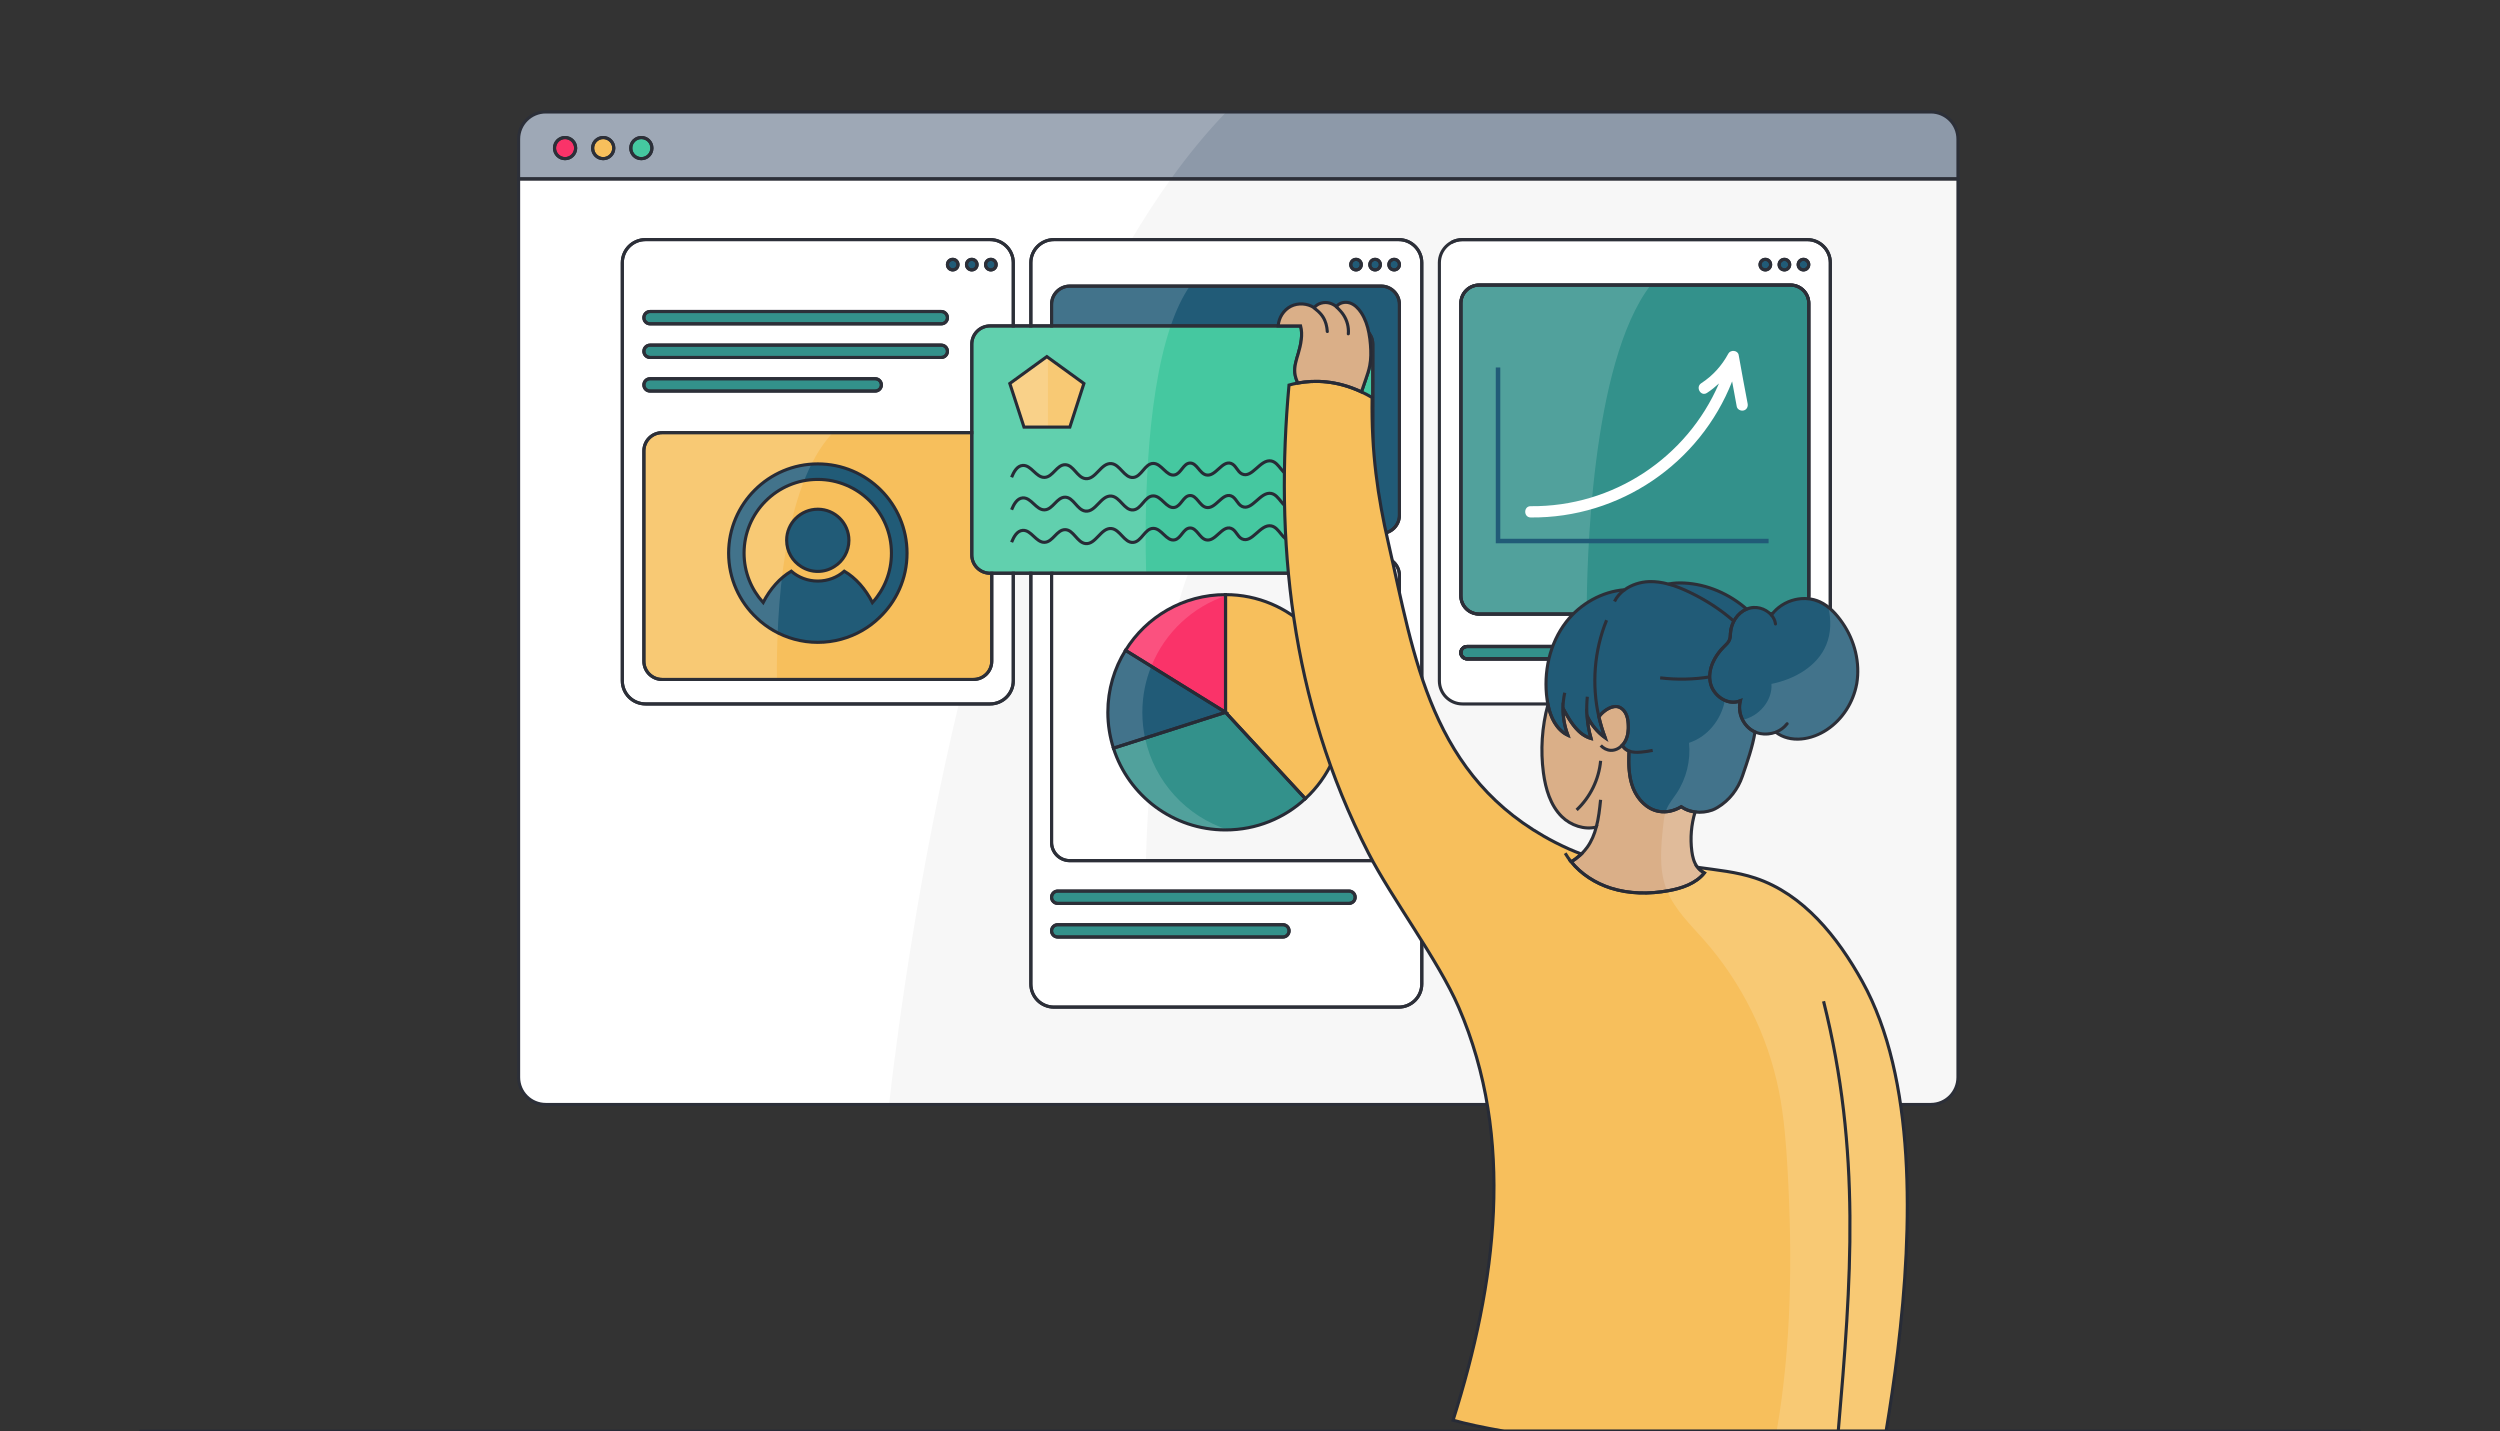 <?xml version="1.0" encoding="utf-8"?>
<svg xmlns="http://www.w3.org/2000/svg" id="Capa_3" style="enable-background:new 0 0 800 458;" version="1.1" viewBox="0 0 800 458" x="0px" y="0px">
<rect x="0" y="0" width="800" height="458" fill="#333333" stroke="none"/>
<style type="text/css">
	.st0{opacity:0.15;fill:#FFFFFF;}
	.st1{fill:none;}
	.st2{fill:#F7F7F7;}
	.st3{fill:#8D99A9;}
	.st4{fill:#FFFFFF;}
	.st5{fill:#215B77;}
	.st6{fill:#45C8A0;}
	.st7{fill:#F7BF5C;}
	.st8{fill:#33918B;}
	.st9{fill:#FA3369;}
	.st10{fill:none;stroke:#2C2F38;stroke-miterlimit:10;}
	.st11{fill:none;stroke:#272B36;stroke-miterlimit:10;}
	.st12{fill:none;stroke:#215B77;stroke-width:1.443;stroke-miterlimit:10;}
	.st13{fill:#DAAF88;}
	.st14{fill:#272B36;}
	.st15{fill:#DAAF88;stroke:#272B36;stroke-miterlimit:10;}
	.st16{fill:#2C2F38;}
	.st17{opacity:0.15;}
</style>
<g id="Capa_2">
</g>
<g id="Capa_1">
</g>
<path class="st0" d="M384.49,91.55c-2.42,3.48-4.43,7.82-6.11,12.73c0,0,0,0,0,0.01c-8.35,24.43-8.31,62.93-7.86,79.14h-50.13&#xD;&#xA;	c-0.07,0.01-0.13,0-0.19-0.01c-0.24-0.02-0.49-0.05-0.73-0.09c-0.12-0.03-0.24-0.05-0.35-0.08c-0.12-0.03-0.24-0.06-0.35-0.1&#xD;&#xA;	c-0.23-0.07-0.45-0.16-0.66-0.26c-0.1-0.04-0.2-0.09-0.3-0.15c-0.19-0.09-0.36-0.2-0.53-0.32c-0.15-0.1-0.29-0.21-0.42-0.32&#xD;&#xA;	c-0.15-0.12-0.29-0.25-0.43-0.39c-0.13-0.13-0.25-0.27-0.37-0.41c-0.09-0.1-0.17-0.22-0.25-0.33c-0.11-0.13-0.2-0.28-0.28-0.43&#xD;&#xA;	c-0.05-0.09-0.1-0.17-0.14-0.26c-0.01-0.01-0.01-0.03-0.02-0.04c-0.05-0.07-0.09-0.15-0.12-0.23c-0.05-0.1-0.1-0.21-0.14-0.33&#xD;&#xA;	c-0.03-0.08-0.06-0.16-0.09-0.24c-0.04-0.13-0.08-0.26-0.11-0.4c-0.02-0.06-0.04-0.13-0.05-0.2c-0.04-0.17-0.07-0.35-0.09-0.53&#xD;&#xA;	c-0.01-0.02-0.01-0.05-0.01-0.07c0-0.01,0-0.01,0-0.02c-0.03-0.21-0.04-0.43-0.04-0.64v-67.45c0-1.61,0.65-3.07,1.72-4.13&#xD;&#xA;	c0.13-0.13,0.27-0.26,0.42-0.38c0.28-0.24,0.6-0.45,0.93-0.63c0.52-0.28,1.08-0.49,1.68-0.6c0.36-0.06,0.73-0.1,1.11-0.1h30.64&#xD;&#xA;	l0.01-0.01h-10.98V97.4c0-3.23,2.62-5.85,5.85-5.85H384.49z"/>
<g>
	<path class="st1" d="M541.52,206.88h-72.07c-1.08,0-1.97,0.88-1.97,1.98v0.01c0,1.08,0.89,1.96,1.97,1.96h72.07&#xD;&#xA;		c1.09,0,1.96-0.88,1.96-1.96v-0.01C543.48,207.76,542.61,206.88,541.52,206.88z"/>
	<path class="st2" d="M165.95,57.24v287.51c0,4.8,3.89,8.68,8.68,8.68h443.24c4.79,0,8.68-3.88,8.68-8.68V57.24H165.95z&#xD;&#xA;		 M454.97,314.88c0,4.09-3.31,7.4-7.4,7.4h-110.3c-4.09,0-7.4-3.31-7.4-7.4V183.44h-5.62v34.42c0,4.09-3.32,7.4-7.41,7.4H206.55&#xD;&#xA;		c-4.09,0-7.41-3.31-7.41-7.4V84.07c0-4.09,3.32-7.4,7.41-7.4h110.29c4.09,0,7.41,3.31,7.41,7.4v20.22h5.62V84.07&#xD;&#xA;		c0-4.09,3.31-7.4,7.4-7.4h110.3c4.09,0,7.4,3.31,7.4,7.4V314.88z M541.52,206.88h-72.07c-1.08,0-1.97,0.88-1.97,1.98v0.01&#xD;&#xA;		c0,1.08,0.89,1.96,1.97,1.96h72.07c1.09,0,1.96-0.88,1.96-1.96v-0.01C543.48,207.76,542.61,206.88,541.52,206.88z M572.95,91.22&#xD;&#xA;		h-99.61c-3.23,0-5.86,2.61-5.86,5.84v93.61c0,3.24,2.63,5.84,5.86,5.84h99.61c3.23,0,5.86-2.6,5.86-5.84V97.05&#xD;&#xA;		C578.81,93.83,576.18,91.22,572.95,91.22z M578.29,76.67h-110.3c-1.27,0-2.47,0.32-3.52,0.9c1.04-0.57,2.25-0.89,3.52-0.89H578.3&#xD;&#xA;		c4.09,0,7.4,3.31,7.4,7.39v133.8c0,0.76-0.12,1.5-0.33,2.2c0.22-0.69,0.34-1.44,0.34-2.21V84.07&#xD;&#xA;		C585.71,79.98,582.39,76.67,578.29,76.67z"/>
	<path class="st3" d="M617.87,35.82H174.63c-4.79,0-8.68,3.88-8.68,8.68v12.74h460.6V44.5C626.55,39.7,622.66,35.82,617.87,35.82z&#xD;&#xA;		 M180.82,50.77c-1.87,0-3.38-1.51-3.38-3.38s1.51-3.38,3.38-3.38c1.87,0,3.39,1.51,3.39,3.38S182.69,50.77,180.82,50.77z&#xD;&#xA;		 M193.03,50.77c-1.87,0-3.39-1.51-3.39-3.38s1.52-3.38,3.39-3.38c1.86,0,3.38,1.51,3.38,3.38S194.89,50.77,193.03,50.77z&#xD;&#xA;		 M205.23,50.77c-1.87,0-3.38-1.51-3.38-3.38s1.51-3.38,3.38-3.38c1.87,0,3.38,1.51,3.38,3.38S207.1,50.77,205.23,50.77z"/>
	<path class="st4" d="M211.89,138.45h99.08v-28.31c0-3.23,2.62-5.85,5.85-5.85h7.43V84.07c0-4.09-3.32-7.4-7.41-7.4H206.55&#xD;&#xA;		c-4.09,0-7.41,3.31-7.41,7.4v133.79c0,4.09,3.32,7.4,7.41,7.4h110.29c4.09,0,7.41-3.31,7.41-7.4v-34.42h-6.89v28.14&#xD;&#xA;		c0,3.23-2.62,5.85-5.86,5.85h-99.61c-3.23,0-5.85-2.62-5.85-5.85V144.3C206.04,141.07,208.66,138.45,211.89,138.45z M317.07,82.99&#xD;&#xA;		c0.94,0,1.7,0.75,1.7,1.69c0,0.93-0.76,1.69-1.7,1.69c-0.93,0-1.69-0.76-1.69-1.69C315.38,83.74,316.14,82.99,317.07,82.99z&#xD;&#xA;		 M310.97,82.99c0.94,0,1.69,0.75,1.69,1.69c0,0.93-0.75,1.69-1.69,1.69c-0.93,0-1.69-0.76-1.69-1.69&#xD;&#xA;		C309.28,83.74,310.04,82.99,310.97,82.99z M304.87,82.99c0.93,0,1.69,0.75,1.69,1.69c0,0.93-0.76,1.69-1.69,1.69&#xD;&#xA;		s-1.69-0.76-1.69-1.69C303.18,83.74,303.94,82.99,304.87,82.99z M206.62,100.26c0.35-0.36,0.85-0.58,1.39-0.58h93.19&#xD;&#xA;		c1.09,0,1.98,0.89,1.98,1.98c0,0.55-0.22,1.04-0.58,1.39c-0.36,0.36-0.85,0.58-1.4,0.58h-93.19c-1.09,0-1.97-0.88-1.97-1.97&#xD;&#xA;		C206.04,101.11,206.26,100.62,206.62,100.26z M206.62,111.02c0.35-0.36,0.85-0.58,1.39-0.58h93.19c1.09,0,1.98,0.88,1.98,1.97&#xD;&#xA;		c0,0.54-0.22,1.04-0.58,1.4c-0.36,0.36-0.85,0.58-1.4,0.58h-93.19c-1.09,0-1.97-0.89-1.97-1.98&#xD;&#xA;		C206.04,111.87,206.26,111.37,206.62,111.02z M206.62,121.77c0.35-0.36,0.85-0.58,1.39-0.58h72.05c1.09,0,1.98,0.89,1.98,1.98&#xD;&#xA;		c0,0.54-0.22,1.04-0.58,1.39c-0.36,0.36-0.85,0.58-1.4,0.58h-72.05c-1.09,0-1.97-0.88-1.97-1.97&#xD;&#xA;		C206.04,122.63,206.26,122.13,206.62,121.77z"/>
	<path class="st4" d="M447.57,76.67h-110.3c-4.09,0-7.4,3.31-7.4,7.4v20.22h6.63V97.4c0-3.23,2.62-5.85,5.85-5.85h99.62&#xD;&#xA;		c3.23,0,5.85,2.62,5.85,5.85v67.45c0,3.23-2.62,5.85-5.85,5.85h-2.71c0,4.62,0,7.55-0.01,7.6h2.72c3.23,0,5.85,2.62,5.85,5.85&#xD;&#xA;		v85.41c0,3.23-2.62,5.85-5.85,5.85h-99.62c-3.23,0-5.85-2.62-5.85-5.85v-85.41c0-0.24,0.01-0.48,0.05-0.71h-6.68v131.44&#xD;&#xA;		c0,4.09,3.31,7.4,7.4,7.4h110.3c4.09,0,7.4-3.31,7.4-7.4V84.07C454.97,79.98,451.66,76.67,447.57,76.67z M433.93,86.37&#xD;&#xA;		c-0.94,0-1.69-0.76-1.69-1.69c0-0.94,0.75-1.69,1.69-1.69c0.93,0,1.69,0.75,1.69,1.69C435.62,85.61,434.86,86.37,433.93,86.37z&#xD;&#xA;		 M440.03,86.37c-0.93,0-1.69-0.76-1.69-1.69c0-0.94,0.76-1.69,1.69-1.69c0.93,0,1.69,0.75,1.69,1.69&#xD;&#xA;		C441.72,85.61,440.96,86.37,440.03,86.37z M411.92,299.27c-0.35,0.36-0.85,0.58-1.39,0.58h-72.05c-1.09,0-1.98-0.88-1.98-1.98&#xD;&#xA;		c0-0.54,0.22-1.04,0.58-1.39c0.36-0.36,0.85-0.58,1.4-0.58h72.05c1.09,0,1.97,0.88,1.97,1.97&#xD;&#xA;		C412.5,298.42,412.28,298.91,411.92,299.27z M433.07,288.51c-0.36,0.36-0.86,0.58-1.4,0.58h-93.19c-1.09,0-1.98-0.88-1.98-1.97&#xD;&#xA;		c0-0.55,0.22-1.04,0.58-1.4c0.36-0.36,0.85-0.58,1.4-0.58h93.19c1.09,0,1.98,0.89,1.98,1.98&#xD;&#xA;		C433.65,287.67,433.43,288.16,433.07,288.51z M446.13,86.37c-0.93,0-1.69-0.76-1.69-1.69c0-0.94,0.76-1.69,1.69-1.69&#xD;&#xA;		c0.94,0,1.69,0.75,1.69,1.69C447.82,85.61,447.07,86.37,446.13,86.37z"/>
	<path class="st1" d="M571.01,82.99c0.93,0,1.69,0.75,1.69,1.69c0,0.93-0.76,1.69-1.69,1.69c-0.94,0-1.69-0.76-1.69-1.69&#xD;&#xA;		C569.32,83.74,570.07,82.99,571.01,82.99z M564.91,82.99c0.93,0,1.69,0.75,1.69,1.69c0,0.93-0.76,1.69-1.69,1.69&#xD;&#xA;		c-0.94,0-1.69-0.76-1.69-1.69C563.22,83.74,563.97,82.99,564.91,82.99z M577.11,86.37c-0.93,0-1.69-0.76-1.69-1.69&#xD;&#xA;		c0-0.94,0.76-1.69,1.69-1.69c0.93,0,1.69,0.75,1.69,1.69C578.8,85.61,578.04,86.37,577.11,86.37z"/>
	<path class="st4" d="M578.3,76.68H467.99c-1.27,0-2.48,0.32-3.52,0.89h-0.01c-0.42,0.24-0.81,0.5-1.17,0.8&#xD;&#xA;		c-0.19,0.15-0.36,0.31-0.53,0.48c-1.33,1.33-2.16,3.18-2.16,5.22v133.8c0,4.08,3.31,7.39,7.39,7.39H578.3&#xD;&#xA;		c2.04,0,3.9-0.83,5.23-2.17c0.17-0.17,0.33-0.34,0.48-0.52c0-0.01,0-0.01,0.01-0.01c0.45-0.55,0.82-1.15,1.1-1.81&#xD;&#xA;		c0.09-0.23,0.18-0.45,0.25-0.68c0.21-0.7,0.33-1.44,0.33-2.2V84.07C585.7,79.99,582.39,76.68,578.3,76.68z M543.48,208.86&#xD;&#xA;		c0,1.08-0.87,1.96-1.96,1.96h-72.07c-1.08,0-1.97-0.88-1.97-1.96v-0.01c0-1.1,0.89-1.98,1.97-1.98h72.07&#xD;&#xA;		C542.61,206.88,543.48,207.76,543.48,208.86L543.48,208.86z M578.81,190.67c0,3.24-2.63,5.84-5.86,5.84h-99.61&#xD;&#xA;		c-3.23,0-5.86-2.6-5.86-5.84V97.05c0-3.23,2.63-5.84,5.86-5.84h99.61c3.23,0,5.86,2.61,5.86,5.84V190.67z"/>
	<path class="st1" d="M543.48,208.86L543.48,208.86c0,1.09-0.87,1.97-1.96,1.97h-72.07c-1.08,0-1.97-0.88-1.97-1.96v-0.01&#xD;&#xA;		c0-1.1,0.89-1.98,1.97-1.98h72.07C542.61,206.88,543.48,207.76,543.48,208.86z"/>
	<path class="st5" d="M447.82,97.4v67.45c0,3.23-2.62,5.85-5.85,5.85h-2.71c0.03-17.77,0.04-60.56,0.04-60.56&#xD;&#xA;		c0-3.23-2.62-5.85-5.86-5.85H336.5V97.4c0-3.23,2.62-5.85,5.85-5.85h99.62C445.2,91.55,447.82,94.17,447.82,97.4z"/>
	<path class="st6" d="M439.3,110.14c0,0-0.01,42.79-0.03,60.56c0,4.62,0,7.55-0.02,7.6c-0.17,1.48-0.91,2.79-1.98,3.71&#xD;&#xA;		c-1.03,0.89-2.36,1.43-3.83,1.43H316.83c-3.23,0-5.86-2.62-5.86-5.86v-67.44c0-3.23,2.63-5.85,5.86-5.85h99.37&#xD;&#xA;		c0.73,2.77,0.09,5.99-0.76,8.83c-0.61,2.04-1.32,4.14-1.09,6.26c0.14,1.37,0.66,2.65,1.32,3.88c0.36-0.05,0.73-0.09,1.09-0.12&#xD;&#xA;		c5.62-0.54,11.36,0.12,16.69,1.95c0.69,0.23,1.38,0.48,2.06,0.76c0.51-1.47,1.01-2.95,1.52-4.43c0.5-1.45,1-2.9,1.29-4.41&#xD;&#xA;		c0.42-2.18,0.4-4.43,0.23-6.65c-0.1-1.27-0.25-2.56-0.5-3.82C438.83,107.53,439.3,108.79,439.3,110.14z"/>
	<path class="st7" d="M317.36,183.44v28.14c0,3.23-2.62,5.85-5.86,5.85h-99.61c-3.23,0-5.85-2.62-5.85-5.85V144.3&#xD;&#xA;		c0-3.23,2.62-5.85,5.85-5.85h99.08v39.13c0,3.24,2.62,5.86,5.85,5.86H317.36z"/>
	<path class="st8" d="M578.81,97.05v93.61c0,3.24-2.63,5.84-5.86,5.84h-99.61c-3.23,0-5.86-2.6-5.86-5.84V97.05&#xD;&#xA;		c0-3.23,2.63-5.84,5.86-5.84h99.61C576.18,91.22,578.81,93.83,578.81,97.05z"/>
	<path class="st2" d="M447.82,184.15v85.41c0,3.23-2.62,5.85-5.85,5.85h-99.62c-3.23,0-5.85-2.62-5.85-5.85v-85.41&#xD;&#xA;		c0-0.24,0.01-0.48,0.05-0.71h96.89c2.99,0,5.46-2.24,5.81-5.14h2.72C445.2,178.3,447.82,180.92,447.82,184.15z"/>
	<path class="st9" d="M184.21,47.39c0,1.87-1.52,3.38-3.39,3.38c-1.87,0-3.38-1.51-3.38-3.38s1.51-3.38,3.38-3.38&#xD;&#xA;		C182.69,44.01,184.21,45.52,184.21,47.39z"/>
	<path class="st7" d="M196.41,47.39c0,1.87-1.52,3.38-3.38,3.38c-1.87,0-3.39-1.51-3.39-3.38s1.52-3.38,3.39-3.38&#xD;&#xA;		C194.89,44.01,196.41,45.52,196.41,47.39z"/>
	<path class="st6" d="M208.61,47.39c0,1.87-1.51,3.38-3.38,3.38c-1.87,0-3.38-1.51-3.38-3.38s1.51-3.38,3.38-3.38&#xD;&#xA;		C207.1,44.01,208.61,45.52,208.61,47.39z"/>
	<path class="st5" d="M435.62,84.68c0,0.93-0.76,1.69-1.69,1.69c-0.94,0-1.69-0.76-1.69-1.69c0-0.94,0.75-1.69,1.69-1.69&#xD;&#xA;		C434.86,82.99,435.62,83.74,435.62,84.68z"/>
	<path class="st5" d="M441.72,84.68c0,0.93-0.76,1.69-1.69,1.69s-1.69-0.76-1.69-1.69c0-0.94,0.76-1.69,1.69-1.69&#xD;&#xA;		S441.72,83.74,441.72,84.68z"/>
	<path class="st5" d="M447.82,84.68c0,0.93-0.75,1.69-1.69,1.69c-0.93,0-1.69-0.76-1.69-1.69c0-0.94,0.76-1.69,1.69-1.69&#xD;&#xA;		C447.07,82.99,447.82,83.74,447.82,84.68z"/>
	<path class="st5" d="M566.6,84.68c0,0.93-0.76,1.69-1.69,1.69c-0.94,0-1.69-0.76-1.69-1.69c0-0.94,0.75-1.69,1.69-1.69&#xD;&#xA;		C565.84,82.99,566.6,83.74,566.6,84.68z"/>
	<path class="st5" d="M572.7,84.68c0,0.93-0.76,1.69-1.69,1.69c-0.94,0-1.69-0.76-1.69-1.69c0-0.94,0.75-1.69,1.69-1.69&#xD;&#xA;		C571.94,82.99,572.7,83.74,572.7,84.68z"/>
	<path class="st5" d="M578.8,84.68c0,0.93-0.76,1.69-1.69,1.69c-0.93,0-1.69-0.76-1.69-1.69c0-0.94,0.76-1.69,1.69-1.69&#xD;&#xA;		C578.04,82.99,578.8,83.74,578.8,84.68z"/>
	<path class="st5" d="M306.56,84.68c0,0.93-0.76,1.69-1.69,1.69s-1.69-0.76-1.69-1.69c0-0.94,0.76-1.69,1.69-1.69&#xD;&#xA;		S306.56,83.74,306.56,84.68z"/>
	<path class="st5" d="M312.66,84.68c0,0.93-0.75,1.69-1.69,1.69c-0.93,0-1.69-0.76-1.69-1.69c0-0.94,0.76-1.69,1.69-1.69&#xD;&#xA;		C311.91,82.99,312.66,83.74,312.66,84.68z"/>
	<path class="st5" d="M318.77,84.68c0,0.93-0.76,1.69-1.7,1.69c-0.93,0-1.69-0.76-1.69-1.69c0-0.94,0.76-1.69,1.69-1.69&#xD;&#xA;		C318.01,82.99,318.77,83.74,318.77,84.68z"/>
	<path class="st8" d="M303.18,101.66c0,0.55-0.22,1.04-0.58,1.39c-0.36,0.36-0.85,0.58-1.4,0.58h-93.19c-1.09,0-1.97-0.88-1.97-1.97&#xD;&#xA;		c0-0.55,0.22-1.04,0.58-1.4c0.35-0.36,0.85-0.58,1.39-0.58h93.19C302.29,99.68,303.18,100.57,303.18,101.66z"/>
	<path class="st8" d="M303.18,112.41c0,0.54-0.22,1.04-0.58,1.4c-0.36,0.36-0.85,0.58-1.4,0.58h-93.19c-1.09,0-1.97-0.89-1.97-1.98&#xD;&#xA;		c0-0.54,0.22-1.04,0.58-1.39c0.35-0.36,0.85-0.58,1.39-0.58h93.19C302.29,110.44,303.18,111.32,303.18,112.41z"/>
	<path class="st8" d="M282.04,123.17c0,0.54-0.22,1.04-0.58,1.39c-0.36,0.36-0.85,0.58-1.4,0.58h-72.05c-1.09,0-1.97-0.88-1.97-1.97&#xD;&#xA;		c0-0.54,0.22-1.04,0.58-1.4c0.35-0.36,0.85-0.58,1.39-0.58h72.05C281.15,121.19,282.04,122.08,282.04,123.17z"/>
	<path class="st8" d="M543.48,208.86L543.48,208.86c0,1.09-0.87,1.97-1.96,1.97h-72.07c-1.08,0-1.97-0.88-1.97-1.96v-0.01&#xD;&#xA;		c0-1.1,0.89-1.98,1.97-1.98h72.07C542.61,206.88,543.48,207.76,543.48,208.86z"/>
	<path class="st8" d="M433.65,287.12c0,0.55-0.22,1.04-0.58,1.39c-0.36,0.36-0.86,0.58-1.4,0.58h-93.19c-1.09,0-1.98-0.88-1.98-1.97&#xD;&#xA;		c0-0.55,0.22-1.04,0.58-1.4c0.36-0.36,0.85-0.58,1.4-0.58h93.19C432.76,285.14,433.65,286.03,433.65,287.12z"/>
	<path class="st8" d="M412.5,297.87c0,0.55-0.22,1.04-0.58,1.4c-0.35,0.36-0.85,0.58-1.39,0.58h-72.05c-1.09,0-1.98-0.88-1.98-1.98&#xD;&#xA;		c0-0.54,0.22-1.04,0.58-1.39c0.36-0.36,0.85-0.58,1.4-0.58h72.05C411.62,295.9,412.5,296.78,412.5,297.87z"/>
	<path class="st1" d="M323.71,152.73c0.69-1.7,1.74-3.67,3.57-3.79c2.74-0.18,4.26,3.94,7,3.82c2.64-0.11,3.9-4.06,6.55-4.05&#xD;&#xA;		c2.71,0.01,3.83,4.13,6.52,4.45c3.28,0.39,4.94-5.06,8.23-4.81c2.85,0.22,4.18,4.66,7.03,4.44c2.68-0.21,3.71-4.44,6.4-4.49&#xD;&#xA;		c2.71-0.06,4.26,4.26,6.9,3.67c2.06-0.46,2.75-3.69,4.86-3.79c2.22-0.1,3.05,3.32,5.22,3.8c3.01,0.66,5.07-4.74,7.97-3.68&#xD;&#xA;		c1.53,0.55,1.99,2.63,3.45,3.35c3.26,1.61,5.88-4.88,9.43-4.13c2.65,0.56,3.6,4.85,6.3,4.66c1.81-0.13,2.7-2.25,4.17-3.32&#xD;&#xA;		c1.47-1.08,3.7-0.99,5.08,0.22c0.9,0.79,1.49,2.01,2.62,2.41c0.65,0.23,1.25,0.15,1.83-0.12"/>
	<path class="st1" d="M323.71,163.12c0.69-1.7,1.74-3.67,3.57-3.79c2.74-0.18,4.26,3.94,7,3.82c2.64-0.11,3.9-4.06,6.55-4.05&#xD;&#xA;		c2.71,0.01,3.83,4.13,6.52,4.45c3.28,0.39,4.94-5.06,8.23-4.81c2.85,0.22,4.18,4.66,7.03,4.44c2.68-0.21,3.71-4.44,6.4-4.49&#xD;&#xA;		c2.71-0.06,4.26,4.26,6.9,3.67c2.06-0.46,2.75-3.69,4.86-3.79c2.22-0.1,3.05,3.32,5.22,3.8c3.01,0.66,5.07-4.74,7.97-3.68&#xD;&#xA;		c1.53,0.55,1.99,2.63,3.45,3.35c3.26,1.61,5.88-4.88,9.43-4.13c2.65,0.56,3.6,4.85,6.3,4.66c1.81-0.13,2.7-2.25,4.17-3.32&#xD;&#xA;		c1.47-1.08,3.7-0.99,5.08,0.22c0.9,0.79,1.49,2.01,2.62,2.41c0.65,0.23,1.25,0.15,1.83-0.12"/>
	<path class="st1" d="M323.71,173.51c0.69-1.7,1.74-3.67,3.57-3.79c2.74-0.18,4.26,3.94,7,3.82c2.64-0.11,3.9-4.06,6.55-4.05&#xD;&#xA;		c2.71,0.01,3.83,4.13,6.52,4.45c3.28,0.39,4.94-5.06,8.23-4.81c2.85,0.22,4.18,4.66,7.03,4.44c2.68-0.21,3.71-4.44,6.4-4.49&#xD;&#xA;		c2.71-0.06,4.26,4.26,6.9,3.67c2.06-0.46,2.75-3.69,4.86-3.79c2.22-0.1,3.05,3.32,5.22,3.8c3.01,0.66,5.07-4.74,7.97-3.68&#xD;&#xA;		c1.53,0.55,1.99,2.63,3.45,3.35c3.26,1.61,5.88-4.88,9.43-4.13c2.65,0.56,3.6,4.85,6.3,4.66c1.81-0.13,2.7-2.25,4.17-3.32&#xD;&#xA;		c1.47-1.08,3.7-0.99,5.08,0.22c0.9,0.79,1.49,2.01,2.62,2.41c0.65,0.23,1.25,0.15,1.83-0.12"/>
	<polygon class="st7" points="346.85,122.72 342.35,136.67 327.68,136.67 323.14,122.72 334.99,114.12"/>
	<g>
		<path class="st5" d="M261.69,148.45c-15.73,0-28.53,12.81-28.53,28.55c0,8.18,3.46,15.59,9.02,20.77c1.59,1.53,3.38,2.86,5.3,3.97&#xD;&#xA;			c0,0,0,0,0.02,0.02c4.17,2.4,9.03,3.79,14.2,3.79c5.18,0,10.03-1.39,14.22-3.79c0.02-0.02,0.02-0.02,0.02-0.02&#xD;&#xA;			c1.93-1.11,3.71-2.44,5.3-3.97c5.56-5.18,9.01-12.59,9.01-20.77C290.24,161.26,277.43,148.45,261.69,148.45z M279.18,192.83&#xD;&#xA;			c-2.24-4.39-5.34-7.88-9-10.05c-2.28,1.99-5.24,3.16-8.48,3.16c-3.26,0-6.22-1.17-8.5-3.16c-3.63,2.16-6.75,5.64-9,10.03&#xD;&#xA;			c-3.79-4.19-6.1-9.75-6.1-15.81c0-13.01,10.56-23.59,23.57-23.59c13.01,0,23.59,10.58,23.59,23.59&#xD;&#xA;			C285.28,183.08,282.97,188.64,279.18,192.83z"/>
		<path class="st5" d="M271.65,172.9c0,3.53-1.85,6.65-4.65,8.4h-0.02c-1.53,0.99-3.34,1.55-5.28,1.55c-1.95,0-3.77-0.56-5.32-1.55&#xD;&#xA;			c-2.8-1.75-4.65-4.86-4.65-8.4c0-5.5,4.47-9.95,9.97-9.95C267.19,162.95,271.65,167.4,271.65,172.9z"/>
	</g>
	<polygon class="st0" points="335.34,114.12 335.34,136.67 328.02,136.67 323.48,122.72"/>
	<path class="st4" d="M374.71,57.24c-4.42,6.13-8.63,12.63-12.65,19.43h-24.78c-4.1,0-7.41,3.31-7.41,7.4v20.21h-5.62V84.07&#xD;&#xA;		c0-4.09-3.32-7.4-7.4-7.4h-110.3c-4.08,0-7.4,3.31-7.4,7.4v133.79c0,4.09,3.32,7.4,7.4,7.4h100.27&#xD;&#xA;		c-12.45,52.13-19.14,100.39-22.33,128.17H174.64c-4.79,0-8.68-3.88-8.68-8.68V57.24H374.71z"/>
	<path class="st0" d="M174.64,35.82c-4.79,0-8.69,3.88-8.69,8.68v12.74h208.76c5.57-7.76,11.47-14.94,17.72-21.42H174.64z&#xD;&#xA;		 M180.83,50.77c-1.88,0-3.39-1.51-3.39-3.38s1.51-3.38,3.39-3.38c1.86,0,3.38,1.51,3.38,3.38S182.69,50.77,180.83,50.77z&#xD;&#xA;		 M193.04,50.77c-1.87,0-3.39-1.51-3.39-3.38s1.52-3.38,3.39-3.38c1.86,0,3.38,1.51,3.38,3.38S194.9,50.77,193.04,50.77z&#xD;&#xA;		 M205.23,50.77c-1.86,0-3.37-1.51-3.37-3.38s1.51-3.38,3.37-3.38c1.88,0,3.39,1.51,3.39,3.38S207.11,50.77,205.23,50.77z"/>
	<path class="st0" d="M380.74,91.55c-2.42,3.48-4.43,7.82-6.11,12.73c0,0,0,0,0,0.01c-8.35,24.43-8.31,62.93-7.86,79.14h-50.13&#xD;&#xA;		c-0.07,0.01-0.13,0-0.19-0.01c-0.24-0.02-0.49-0.05-0.73-0.09c-0.12-0.03-0.24-0.05-0.35-0.08c-0.12-0.03-0.24-0.06-0.35-0.1&#xD;&#xA;		c-0.23-0.07-0.45-0.16-0.66-0.26c-0.1-0.04-0.2-0.09-0.3-0.15c-0.19-0.09-0.36-0.2-0.53-0.32c-0.15-0.1-0.29-0.21-0.42-0.32&#xD;&#xA;		c-0.15-0.12-0.29-0.25-0.43-0.39c-0.13-0.13-0.25-0.27-0.37-0.41c-0.09-0.1-0.17-0.22-0.25-0.33c-0.11-0.13-0.2-0.28-0.28-0.43&#xD;&#xA;		c-0.05-0.09-0.1-0.17-0.14-0.26c-0.01-0.01-0.01-0.03-0.02-0.04c-0.05-0.07-0.09-0.15-0.12-0.23c-0.05-0.1-0.1-0.21-0.14-0.33&#xD;&#xA;		c-0.03-0.08-0.06-0.16-0.09-0.24c-0.04-0.13-0.08-0.26-0.11-0.4c-0.02-0.06-0.04-0.13-0.05-0.2c-0.04-0.17-0.07-0.35-0.09-0.53&#xD;&#xA;		c-0.01-0.02-0.01-0.05-0.01-0.07c0-0.01,0-0.01,0-0.02c-0.03-0.21-0.04-0.43-0.04-0.64v-67.45c0-1.61,0.65-3.07,1.72-4.13&#xD;&#xA;		c0.13-0.13,0.27-0.26,0.42-0.38c0.28-0.24,0.6-0.45,0.93-0.63c0.52-0.28,1.08-0.49,1.68-0.6c0.36-0.06,0.73-0.1,1.11-0.1h30.64&#xD;&#xA;		l0.01-0.01H336.5V97.4c0-3.23,2.62-5.85,5.85-5.85H380.74z"/>
	<path class="st0" d="M248.61,217.43H211.9c-3.24,0-5.86-2.62-5.86-5.85V144.3c0-3.23,2.62-5.85,5.86-5.85h54.63&#xD;&#xA;		C250.35,155.49,248.41,195.86,248.61,217.43z"/>
	<path class="st0" d="M528.22,91.21c-19.29,25.1-20.47,90.19-20.48,105.29h-34.4c-3.23,0-5.86-2.6-5.86-5.84V97.05&#xD;&#xA;		c0-3.23,2.63-5.84,5.86-5.84H528.22z"/>
	<path class="st4" d="M380.25,183.44c-11.12,29.42-13.18,77.22-13.56,91.97h-24.34c-3.23,0-5.85-2.62-5.85-5.85v-85.41&#xD;&#xA;		c0-0.24,0.02-0.48,0.05-0.71H380.25z"/>
	<path class="st10" d="M541.52,206.88h-72.07c-1.08,0-1.97,0.88-1.97,1.98v0.01c0,1.08,0.89,1.96,1.97,1.96h72.07&#xD;&#xA;		c1.09,0,1.96-0.88,1.96-1.96v-0.01C543.48,207.76,542.61,206.88,541.52,206.88z"/>
	<path class="st10" d="M165.95,57.24v287.51c0,4.8,3.89,8.68,8.68,8.68h443.24c4.79,0,8.68-3.88,8.68-8.68V57.24H165.95z&#xD;&#xA;		 M454.97,314.88c0,4.09-3.31,7.4-7.4,7.4h-110.3c-4.09,0-7.4-3.31-7.4-7.4V183.44h-5.62v34.42c0,4.09-3.32,7.4-7.41,7.4H206.55&#xD;&#xA;		c-4.09,0-7.41-3.31-7.41-7.4V84.07c0-4.09,3.32-7.4,7.41-7.4h110.29c4.09,0,7.41,3.31,7.41,7.4v20.22h5.62V84.07&#xD;&#xA;		c0-4.09,3.31-7.4,7.4-7.4h110.3c4.09,0,7.4,3.31,7.4,7.4V314.88z M541.52,206.88h-72.07c-1.08,0-1.97,0.88-1.97,1.98v0.01&#xD;&#xA;		c0,1.08,0.89,1.96,1.97,1.96h72.07c1.09,0,1.96-0.88,1.96-1.96v-0.01C543.48,207.76,542.61,206.88,541.52,206.88z M572.95,91.22&#xD;&#xA;		h-99.61c-3.23,0-5.86,2.61-5.86,5.84v93.61c0,3.24,2.63,5.84,5.86,5.84h99.61c3.23,0,5.86-2.6,5.86-5.84V97.05&#xD;&#xA;		C578.81,93.83,576.18,91.22,572.95,91.22z M578.29,76.67h-110.3c-1.27,0-2.47,0.32-3.52,0.9c1.04-0.57,2.25-0.89,3.52-0.89H578.3&#xD;&#xA;		c4.09,0,7.4,3.31,7.4,7.39v133.8c0,0.76-0.12,1.5-0.33,2.2c0.22-0.69,0.34-1.44,0.34-2.21V84.07&#xD;&#xA;		C585.71,79.98,582.39,76.67,578.29,76.67z"/>
	<path class="st10" d="M617.87,35.82H174.63c-4.79,0-8.68,3.88-8.68,8.68v12.74h460.6V44.5C626.55,39.7,622.66,35.82,617.87,35.82z&#xD;&#xA;		 M180.82,50.77c-1.87,0-3.38-1.51-3.38-3.38s1.51-3.38,3.38-3.38c1.87,0,3.39,1.51,3.39,3.38S182.69,50.77,180.82,50.77z&#xD;&#xA;		 M193.03,50.77c-1.87,0-3.39-1.51-3.39-3.38s1.52-3.38,3.39-3.38c1.86,0,3.38,1.51,3.38,3.38S194.89,50.77,193.03,50.77z&#xD;&#xA;		 M205.23,50.77c-1.87,0-3.38-1.51-3.38-3.38s1.51-3.38,3.38-3.38c1.87,0,3.38,1.51,3.38,3.38S207.1,50.77,205.23,50.77z"/>
	<path class="st10" d="M211.89,138.45h99.08v-28.31c0-3.23,2.62-5.85,5.85-5.85h7.43V84.07c0-4.09-3.32-7.4-7.41-7.4H206.55&#xD;&#xA;		c-4.09,0-7.41,3.31-7.41,7.4v133.79c0,4.09,3.32,7.4,7.41,7.4h110.29c4.09,0,7.41-3.31,7.41-7.4v-34.42h-6.89v28.14&#xD;&#xA;		c0,3.23-2.62,5.85-5.86,5.85h-99.61c-3.23,0-5.85-2.62-5.85-5.85V144.3C206.04,141.07,208.66,138.45,211.89,138.45z M317.07,82.99&#xD;&#xA;		c0.94,0,1.7,0.75,1.7,1.69c0,0.93-0.76,1.69-1.7,1.69c-0.93,0-1.69-0.76-1.69-1.69C315.38,83.74,316.14,82.99,317.07,82.99z&#xD;&#xA;		 M310.97,82.99c0.94,0,1.69,0.75,1.69,1.69c0,0.93-0.75,1.69-1.69,1.69c-0.93,0-1.69-0.76-1.69-1.69&#xD;&#xA;		C309.28,83.74,310.04,82.99,310.97,82.99z M304.87,82.99c0.93,0,1.69,0.75,1.69,1.69c0,0.93-0.76,1.69-1.69,1.69&#xD;&#xA;		s-1.69-0.76-1.69-1.69C303.18,83.74,303.94,82.99,304.87,82.99z M206.62,100.26c0.35-0.36,0.85-0.58,1.39-0.58h93.19&#xD;&#xA;		c1.09,0,1.98,0.89,1.98,1.98c0,0.55-0.22,1.04-0.58,1.39c-0.36,0.36-0.85,0.58-1.4,0.58h-93.19c-1.09,0-1.97-0.88-1.97-1.97&#xD;&#xA;		C206.04,101.11,206.26,100.62,206.62,100.26z M206.62,111.02c0.35-0.36,0.85-0.58,1.39-0.58h93.19c1.09,0,1.98,0.88,1.98,1.97&#xD;&#xA;		c0,0.54-0.22,1.04-0.58,1.4c-0.36,0.36-0.85,0.58-1.4,0.58h-93.19c-1.09,0-1.97-0.89-1.97-1.98&#xD;&#xA;		C206.04,111.87,206.26,111.37,206.62,111.02z M206.62,121.77c0.35-0.36,0.85-0.58,1.39-0.58h72.05c1.09,0,1.98,0.89,1.98,1.98&#xD;&#xA;		c0,0.54-0.22,1.04-0.58,1.39c-0.36,0.36-0.85,0.58-1.4,0.58h-72.05c-1.09,0-1.97-0.88-1.97-1.97&#xD;&#xA;		C206.04,122.63,206.26,122.13,206.62,121.77z"/>
	<path class="st10" d="M447.57,76.67h-110.3c-4.09,0-7.4,3.31-7.4,7.4v20.22h6.63V97.4c0-3.23,2.62-5.85,5.85-5.85h99.62&#xD;&#xA;		c3.23,0,5.85,2.62,5.85,5.85v67.45c0,3.23-2.62,5.85-5.85,5.85h-2.71c0,4.62,0,7.55-0.01,7.6h2.72c3.23,0,5.85,2.62,5.85,5.85&#xD;&#xA;		v85.41c0,3.23-2.62,5.85-5.85,5.85h-99.62c-3.23,0-5.85-2.62-5.85-5.85v-85.41c0-0.24,0.01-0.48,0.05-0.71h-6.68v131.44&#xD;&#xA;		c0,4.09,3.31,7.4,7.4,7.4h110.3c4.09,0,7.4-3.31,7.4-7.4V84.07C454.97,79.98,451.66,76.67,447.57,76.67z M433.93,86.37&#xD;&#xA;		c-0.94,0-1.69-0.76-1.69-1.69c0-0.94,0.75-1.69,1.69-1.69c0.93,0,1.69,0.75,1.69,1.69C435.62,85.61,434.86,86.37,433.93,86.37z&#xD;&#xA;		 M440.03,86.37c-0.93,0-1.69-0.76-1.69-1.69c0-0.94,0.76-1.69,1.69-1.69c0.93,0,1.69,0.75,1.69,1.69&#xD;&#xA;		C441.72,85.61,440.96,86.37,440.03,86.37z M411.92,299.27c-0.35,0.36-0.85,0.58-1.39,0.58h-72.05c-1.09,0-1.98-0.88-1.98-1.98&#xD;&#xA;		c0-0.54,0.22-1.04,0.58-1.39c0.36-0.36,0.85-0.58,1.4-0.58h72.05c1.09,0,1.97,0.88,1.97,1.97&#xD;&#xA;		C412.5,298.42,412.28,298.91,411.92,299.27z M433.07,288.51c-0.36,0.36-0.86,0.58-1.4,0.58h-93.19c-1.09,0-1.98-0.88-1.98-1.97&#xD;&#xA;		c0-0.55,0.22-1.04,0.58-1.4c0.36-0.36,0.85-0.58,1.4-0.58h93.19c1.09,0,1.98,0.89,1.98,1.98&#xD;&#xA;		C433.65,287.67,433.43,288.16,433.07,288.51z M446.13,86.37c-0.93,0-1.69-0.76-1.69-1.69c0-0.94,0.76-1.69,1.69-1.69&#xD;&#xA;		c0.94,0,1.69,0.75,1.69,1.69C447.82,85.61,447.07,86.37,446.13,86.37z"/>
	<path class="st10" d="M571.01,82.99c0.93,0,1.69,0.75,1.69,1.69c0,0.93-0.76,1.69-1.69,1.69c-0.94,0-1.69-0.76-1.69-1.69&#xD;&#xA;		C569.32,83.74,570.07,82.99,571.01,82.99z M564.91,82.99c0.93,0,1.69,0.75,1.69,1.69c0,0.93-0.76,1.69-1.69,1.69&#xD;&#xA;		c-0.94,0-1.69-0.76-1.69-1.69C563.22,83.74,563.97,82.99,564.91,82.99z M577.11,86.37c-0.93,0-1.69-0.76-1.69-1.69&#xD;&#xA;		c0-0.94,0.76-1.69,1.69-1.69c0.93,0,1.69,0.75,1.69,1.69C578.8,85.61,578.04,86.37,577.11,86.37z"/>
	<path class="st10" d="M578.3,76.68H467.99c-1.27,0-2.48,0.32-3.52,0.89h-0.01c-0.42,0.24-0.81,0.5-1.17,0.8&#xD;&#xA;		c-0.19,0.15-0.36,0.31-0.53,0.48c-1.33,1.33-2.16,3.18-2.16,5.22v133.8c0,4.08,3.31,7.39,7.39,7.39H578.3&#xD;&#xA;		c2.04,0,3.9-0.83,5.23-2.17c0.17-0.17,0.33-0.34,0.48-0.52c0-0.01,0-0.01,0.01-0.01c0.45-0.55,0.82-1.15,1.1-1.81&#xD;&#xA;		c0.09-0.23,0.18-0.45,0.25-0.68c0.21-0.7,0.33-1.44,0.33-2.2V84.07C585.7,79.99,582.39,76.68,578.3,76.68z M543.48,208.86&#xD;&#xA;		c0,1.08-0.87,1.96-1.96,1.96h-72.07c-1.08,0-1.97-0.88-1.97-1.96v-0.01c0-1.1,0.89-1.98,1.97-1.98h72.07&#xD;&#xA;		C542.61,206.88,543.48,207.76,543.48,208.86L543.48,208.86z M578.81,190.67c0,3.24-2.63,5.84-5.86,5.84h-99.61&#xD;&#xA;		c-3.23,0-5.86-2.6-5.86-5.84V97.05c0-3.23,2.63-5.84,5.86-5.84h99.61c3.23,0,5.86,2.61,5.86,5.84V190.67z"/>
	<path class="st10" d="M543.48,208.86L543.48,208.86c0,1.09-0.87,1.97-1.96,1.97h-72.07c-1.08,0-1.97-0.88-1.97-1.96v-0.01&#xD;&#xA;		c0-1.1,0.89-1.98,1.97-1.98h72.07C542.61,206.88,543.48,207.76,543.48,208.86z"/>
	<path class="st10" d="M447.82,97.4v67.45c0,3.23-2.62,5.85-5.85,5.85h-2.71c0.03-17.77,0.04-60.56,0.04-60.56&#xD;&#xA;		c0-3.23-2.62-5.85-5.86-5.85H336.5V97.4c0-3.23,2.62-5.85,5.85-5.85h99.62C445.2,91.55,447.82,94.17,447.82,97.4z"/>
	<path class="st10" d="M439.3,110.14c0,0-0.01,42.79-0.03,60.56c0,4.62,0,7.55-0.02,7.6c-0.17,1.48-0.91,2.79-1.98,3.71&#xD;&#xA;		c-1.03,0.89-2.36,1.43-3.83,1.43H316.83c-3.23,0-5.86-2.62-5.86-5.86v-67.44c0-3.23,2.63-5.85,5.86-5.85h99.37&#xD;&#xA;		c0.73,2.77,0.09,5.99-0.76,8.83c-0.61,2.04-1.32,4.14-1.09,6.26c0.14,1.37,0.66,2.65,1.32,3.88c0.36-0.05,0.73-0.09,1.09-0.12&#xD;&#xA;		c5.62-0.54,11.36,0.12,16.69,1.95c0.69,0.23,1.38,0.48,2.06,0.76c0.51-1.47,1.01-2.95,1.52-4.43c0.5-1.45,1-2.9,1.29-4.41&#xD;&#xA;		c0.42-2.18,0.4-4.43,0.23-6.65c-0.1-1.27-0.25-2.56-0.5-3.82C438.83,107.53,439.3,108.79,439.3,110.14z"/>
	<path class="st10" d="M317.36,183.44v28.14c0,3.23-2.62,5.85-5.86,5.85h-99.61c-3.23,0-5.85-2.62-5.85-5.85V144.3&#xD;&#xA;		c0-3.23,2.62-5.85,5.85-5.85h99.08v39.13c0,3.24,2.62,5.86,5.85,5.86H317.36z"/>
	<path class="st10" d="M578.81,97.05v93.61c0,3.24-2.63,5.84-5.86,5.84h-99.61c-3.23,0-5.86-2.6-5.86-5.84V97.05&#xD;&#xA;		c0-3.23,2.63-5.84,5.86-5.84h99.61C576.18,91.22,578.81,93.83,578.81,97.05z"/>
	<path class="st10" d="M447.82,184.15v85.41c0,3.23-2.62,5.85-5.85,5.85h-99.62c-3.23,0-5.85-2.62-5.85-5.85v-85.41&#xD;&#xA;		c0-0.24,0.01-0.48,0.05-0.71h96.89c2.99,0,5.46-2.24,5.81-5.14h2.72C445.2,178.3,447.82,180.92,447.82,184.15z"/>
	<path class="st10" d="M184.21,47.39c0,1.87-1.52,3.38-3.39,3.38c-1.87,0-3.38-1.51-3.38-3.38s1.51-3.38,3.38-3.38&#xD;&#xA;		C182.69,44.01,184.21,45.52,184.21,47.39z"/>
	<path class="st10" d="M196.41,47.39c0,1.87-1.52,3.38-3.38,3.38c-1.87,0-3.39-1.51-3.39-3.38s1.52-3.38,3.39-3.38&#xD;&#xA;		C194.89,44.01,196.41,45.52,196.41,47.39z"/>
	<path class="st10" d="M208.61,47.39c0,1.87-1.51,3.38-3.38,3.38c-1.87,0-3.38-1.51-3.38-3.38s1.51-3.38,3.38-3.38&#xD;&#xA;		C207.1,44.01,208.61,45.52,208.61,47.39z"/>
	<path class="st10" d="M435.62,84.68c0,0.93-0.76,1.69-1.69,1.69c-0.94,0-1.69-0.76-1.69-1.69c0-0.94,0.75-1.69,1.69-1.69&#xD;&#xA;		C434.86,82.99,435.62,83.74,435.62,84.68z"/>
	<path class="st10" d="M441.72,84.68c0,0.93-0.76,1.69-1.69,1.69s-1.69-0.76-1.69-1.69c0-0.94,0.76-1.69,1.69-1.69&#xD;&#xA;		S441.72,83.74,441.72,84.68z"/>
	<path class="st10" d="M447.82,84.68c0,0.93-0.75,1.69-1.69,1.69c-0.93,0-1.69-0.76-1.69-1.69c0-0.94,0.76-1.69,1.69-1.69&#xD;&#xA;		C447.07,82.99,447.82,83.74,447.82,84.68z"/>
	<path class="st10" d="M566.6,84.68c0,0.93-0.76,1.69-1.69,1.69c-0.94,0-1.69-0.76-1.69-1.69c0-0.94,0.75-1.69,1.69-1.69&#xD;&#xA;		C565.84,82.99,566.6,83.74,566.6,84.68z"/>
	<path class="st10" d="M572.7,84.68c0,0.93-0.76,1.69-1.69,1.69c-0.94,0-1.69-0.76-1.69-1.69c0-0.94,0.75-1.69,1.69-1.69&#xD;&#xA;		C571.94,82.99,572.7,83.74,572.7,84.68z"/>
	<path class="st10" d="M578.8,84.68c0,0.93-0.76,1.69-1.69,1.69c-0.93,0-1.69-0.76-1.69-1.69c0-0.94,0.76-1.69,1.69-1.69&#xD;&#xA;		C578.04,82.99,578.8,83.74,578.8,84.68z"/>
	<path class="st10" d="M306.56,84.68c0,0.93-0.76,1.69-1.69,1.69s-1.69-0.76-1.69-1.69c0-0.94,0.76-1.69,1.69-1.69&#xD;&#xA;		S306.56,83.74,306.56,84.68z"/>
	<path class="st10" d="M312.66,84.68c0,0.93-0.75,1.69-1.69,1.69c-0.93,0-1.69-0.76-1.69-1.69c0-0.94,0.76-1.69,1.69-1.69&#xD;&#xA;		C311.91,82.99,312.66,83.74,312.66,84.68z"/>
	<path class="st10" d="M318.77,84.68c0,0.93-0.76,1.69-1.7,1.69c-0.93,0-1.69-0.76-1.69-1.69c0-0.94,0.76-1.69,1.69-1.69&#xD;&#xA;		C318.01,82.99,318.77,83.74,318.77,84.68z"/>
	<path class="st10" d="M303.18,101.66c0,0.55-0.22,1.04-0.58,1.39c-0.36,0.36-0.85,0.58-1.4,0.58h-93.19&#xD;&#xA;		c-1.09,0-1.97-0.88-1.97-1.97c0-0.55,0.22-1.04,0.58-1.4c0.35-0.36,0.85-0.58,1.39-0.58h93.19&#xD;&#xA;		C302.29,99.68,303.18,100.57,303.18,101.66z"/>
	<path class="st10" d="M303.18,112.41c0,0.54-0.22,1.04-0.58,1.4c-0.36,0.36-0.85,0.58-1.4,0.58h-93.19c-1.09,0-1.97-0.89-1.97-1.98&#xD;&#xA;		c0-0.54,0.22-1.04,0.58-1.39c0.35-0.36,0.85-0.58,1.39-0.58h93.19C302.29,110.44,303.18,111.32,303.18,112.41z"/>
	<path class="st10" d="M282.04,123.17c0,0.54-0.22,1.04-0.58,1.39c-0.36,0.36-0.85,0.58-1.4,0.58h-72.05&#xD;&#xA;		c-1.09,0-1.97-0.88-1.97-1.97c0-0.54,0.22-1.04,0.58-1.4c0.35-0.36,0.85-0.58,1.39-0.58h72.05&#xD;&#xA;		C281.15,121.19,282.04,122.08,282.04,123.17z"/>
	<path class="st10" d="M543.48,208.86L543.48,208.86c0,1.09-0.87,1.97-1.96,1.97h-72.07c-1.08,0-1.97-0.88-1.97-1.96v-0.01&#xD;&#xA;		c0-1.1,0.89-1.98,1.97-1.98h72.07C542.61,206.88,543.48,207.76,543.48,208.86z"/>
	<path class="st10" d="M433.65,287.12c0,0.55-0.22,1.04-0.58,1.39c-0.36,0.36-0.86,0.58-1.4,0.58h-93.19&#xD;&#xA;		c-1.09,0-1.98-0.88-1.98-1.97c0-0.55,0.22-1.04,0.58-1.4c0.36-0.36,0.85-0.58,1.4-0.58h93.19&#xD;&#xA;		C432.76,285.14,433.65,286.03,433.65,287.12z"/>
	<path class="st10" d="M412.5,297.87c0,0.55-0.22,1.04-0.58,1.4c-0.35,0.36-0.85,0.58-1.39,0.58h-72.05c-1.09,0-1.98-0.88-1.98-1.98&#xD;&#xA;		c0-0.54,0.22-1.04,0.58-1.39c0.36-0.36,0.85-0.58,1.4-0.58h72.05C411.62,295.9,412.5,296.78,412.5,297.87z"/>
	<path class="st7" d="M429.81,227.94c0,10.92-4.65,20.77-12.1,27.64l-25.54-27.64v-37.66C412.96,190.28,429.81,207.15,429.81,227.94&#xD;&#xA;		z"/>
	<path class="st9" d="M392.17,190.28v37.66l-32-19.83C366.8,197.4,378.65,190.28,392.17,190.28z"/>
	<path class="st5" d="M392.17,227.94l-35.87,11.48c-1.15-3.62-1.79-7.48-1.79-11.48c0-7.29,2.06-14.08,5.65-19.83L392.17,227.94z"/>
	<path class="st8" d="M417.71,255.58c-6.69,6.21-15.67,10-25.54,10c-16.79,0-31.02-10.98-35.87-26.16l35.87-11.48L417.71,255.58z"/>
	<path class="st0" d="M393.01,265.56h-0.47c-16.8,0-31-10.96-35.86-26.13c-1.15-3.62-1.79-7.5-1.79-11.47&#xD;&#xA;		c0-7.29,2.05-14.11,5.67-19.82c6.61-10.74,18.46-17.86,31.98-17.86v0.26c-10.96,3.62-19.74,11.89-24.05,22.51&#xD;&#xA;		c-1.92,4.6-2.94,9.64-2.94,14.92c0,2.86,0.3,5.67,0.9,8.36C369.44,250.16,379.67,261.29,393.01,265.56z"/>
	<path class="st11" d="M429.81,227.94c0,10.92-4.65,20.77-12.1,27.64l-25.54-27.64v-37.66&#xD;&#xA;		C412.96,190.28,429.81,207.15,429.81,227.94z"/>
	<path class="st11" d="M392.17,190.28v37.66l-32-19.83C366.8,197.4,378.65,190.28,392.17,190.28z"/>
	<path class="st11" d="M392.17,227.94l-35.87,11.48c-1.15-3.62-1.79-7.48-1.79-11.48c0-7.29,2.06-14.08,5.65-19.83L392.17,227.94z"/>
	<path class="st11" d="M417.71,255.58c-6.69,6.21-15.67,10-25.54,10c-16.79,0-31.02-10.98-35.87-26.16l35.87-11.48L417.71,255.58z"/>
	<polyline class="st12" points="479.37,117.59 479.37,173.13 565.95,173.13"/>
	<path class="st4" d="M559.24,129.14c-0.99-5.18-1.95-10.37-2.87-15.56c-0.27-1.54-2.6-1.73-3.3-0.43&#xD;&#xA;		c-2.06,3.84-5.01,7.11-8.67,9.48c-1.94,1.26-0.14,4.38,1.82,3.11c1.38-0.89,2.64-1.93,3.85-3.03&#xD;&#xA;		c-10.23,23.76-33.92,39.53-60.26,39.27c-2.32-0.02-2.32,3.58,0,3.61c28.55,0.27,54.18-17.33,64.47-43.54&#xD;&#xA;		c0.49,2.68,0.97,5.36,1.48,8.04c0.18,0.96,1.33,1.5,2.22,1.26C558.99,131.09,559.43,130.1,559.24,129.14z"/>
	<path class="st11" d="M323.71,152.73c0.69-1.7,1.74-3.67,3.57-3.79c2.74-0.18,4.26,3.94,7,3.82c2.64-0.11,3.9-4.06,6.55-4.05&#xD;&#xA;		c2.71,0.01,3.83,4.13,6.52,4.45c3.28,0.39,4.94-5.06,8.23-4.81c2.85,0.22,4.18,4.66,7.03,4.44c2.68-0.21,3.71-4.44,6.4-4.49&#xD;&#xA;		c2.71-0.06,4.26,4.26,6.9,3.67c2.06-0.46,2.75-3.69,4.86-3.79c2.22-0.1,3.05,3.32,5.22,3.8c3.01,0.66,5.07-4.74,7.97-3.68&#xD;&#xA;		c1.53,0.55,1.99,2.63,3.45,3.35c3.26,1.61,5.88-4.88,9.43-4.13c2.65,0.56,3.6,4.85,6.3,4.66c1.81-0.13,2.7-2.25,4.17-3.32&#xD;&#xA;		c1.47-1.08,3.7-0.99,5.08,0.22c0.9,0.79,1.49,2.01,2.62,2.41c0.65,0.23,1.25,0.15,1.83-0.12"/>
	<path class="st11" d="M323.71,163.12c0.69-1.7,1.74-3.67,3.57-3.79c2.74-0.18,4.26,3.94,7,3.82c2.64-0.11,3.9-4.06,6.55-4.05&#xD;&#xA;		c2.71,0.01,3.83,4.13,6.52,4.45c3.28,0.39,4.94-5.06,8.23-4.81c2.85,0.22,4.18,4.66,7.03,4.44c2.68-0.21,3.71-4.44,6.4-4.49&#xD;&#xA;		c2.71-0.06,4.26,4.26,6.9,3.67c2.06-0.46,2.75-3.69,4.86-3.79c2.22-0.1,3.05,3.32,5.22,3.8c3.01,0.66,5.07-4.74,7.97-3.68&#xD;&#xA;		c1.53,0.55,1.99,2.63,3.45,3.35c3.26,1.61,5.88-4.88,9.43-4.13c2.65,0.56,3.6,4.85,6.3,4.66c1.81-0.13,2.7-2.25,4.17-3.32&#xD;&#xA;		c1.47-1.08,3.7-0.99,5.08,0.22c0.9,0.79,1.49,2.01,2.62,2.41c0.65,0.23,1.25,0.15,1.83-0.12"/>
	<path class="st11" d="M323.71,173.51c0.69-1.7,1.74-3.67,3.57-3.79c2.74-0.18,4.26,3.94,7,3.82c2.64-0.11,3.9-4.06,6.55-4.05&#xD;&#xA;		c2.71,0.01,3.83,4.13,6.52,4.45c3.28,0.39,4.94-5.06,8.23-4.81c2.85,0.22,4.18,4.66,7.03,4.44c2.68-0.21,3.71-4.44,6.4-4.49&#xD;&#xA;		c2.71-0.06,4.26,4.26,6.9,3.67c2.06-0.46,2.75-3.69,4.86-3.79c2.22-0.1,3.05,3.32,5.22,3.8c3.01,0.66,5.07-4.74,7.97-3.68&#xD;&#xA;		c1.53,0.55,1.99,2.63,3.45,3.35c3.26,1.61,5.88-4.88,9.43-4.13c2.65,0.56,3.6,4.85,6.3,4.66c1.81-0.13,2.7-2.25,4.17-3.32&#xD;&#xA;		c1.47-1.08,3.7-0.99,5.08,0.22c0.9,0.79,1.49,2.01,2.62,2.41c0.65,0.23,1.25,0.15,1.83-0.12"/>
	<polygon class="st11" points="346.85,122.72 342.35,136.67 327.68,136.67 323.14,122.72 334.99,114.12"/>
	<g>
		<path class="st11" d="M261.69,148.45c-15.73,0-28.53,12.81-28.53,28.55c0,8.18,3.46,15.59,9.02,20.77&#xD;&#xA;			c1.59,1.53,3.38,2.86,5.3,3.97c0,0,0,0,0.02,0.02c4.17,2.4,9.03,3.79,14.2,3.79c5.18,0,10.03-1.39,14.22-3.79&#xD;&#xA;			c0.02-0.02,0.02-0.02,0.02-0.02c1.93-1.11,3.71-2.44,5.3-3.97c5.56-5.18,9.01-12.59,9.01-20.77&#xD;&#xA;			C290.24,161.26,277.43,148.45,261.69,148.45z M279.18,192.83c-2.24-4.39-5.34-7.88-9-10.05c-2.28,1.99-5.24,3.16-8.48,3.16&#xD;&#xA;			c-3.26,0-6.22-1.17-8.5-3.16c-3.63,2.16-6.75,5.64-9,10.03c-3.79-4.19-6.1-9.75-6.1-15.81c0-13.01,10.56-23.59,23.57-23.59&#xD;&#xA;			c13.01,0,23.59,10.58,23.59,23.59C285.28,183.08,282.97,188.64,279.18,192.83z"/>
		<path class="st11" d="M271.65,172.9c0,3.53-1.85,6.65-4.65,8.4h-0.02c-1.53,0.99-3.34,1.55-5.28,1.55c-1.95,0-3.77-0.56-5.32-1.55&#xD;&#xA;			c-2.8-1.75-4.65-4.86-4.65-8.4c0-5.5,4.47-9.95,9.97-9.95C267.19,162.95,271.65,167.4,271.65,172.9z"/>
	</g>
	<g>
		<path class="st7" d="M607.26,432.38c-1.09,8.99-2.38,17.61-3.71,25.62H481.38c-6.79-1.17-12.45-2.41-16.4-3.53&#xD;&#xA;			c13.86-43.85,19.97-90.13,1.78-132.18c-6.45-14.93-21.43-34.83-28.84-49.27c-25.31-49.25-29.87-101.04-25.44-149.8&#xD;&#xA;			c0.87-0.25,1.82-0.47,2.84-0.65c5.25-0.97,12.36-0.91,20.34,2.84c1.12,0.52,2.27,1.12,3.42,1.8c-0.3,17.45,1.85,31.95,5.18,46.46&#xD;&#xA;			c8.29,36.17,13.36,75.33,53.45,95.92c2.95,1.51,5.72,2.73,8.32,3.7c-0.16,0.15-0.33,0.31-0.5,0.46c-0.86,0.76-1.76,1.44-2.76,2.01&#xD;&#xA;			h-0.01c3.22,3.97,7.76,6.86,12.66,8.43c5.97,1.9,12.4,1.94,18.56,0.82c4.27-0.76,8.73-2.31,11.41-5.66&#xD;&#xA;			c-0.82-0.48-1.56-1.07-2.14-1.8c6.21,0.87,12.48,1.45,18.41,3.42c15.45,5.14,26.4,18.9,34.29,33.14&#xD;&#xA;			C613.05,344.93,612.15,392.21,607.26,432.38z"/>
		<path class="st13" d="M545.39,279.35c-2.68,3.35-7.14,4.9-11.41,5.66c-6.16,1.12-12.59,1.08-18.56-0.82&#xD;&#xA;			c-4.9-1.57-9.44-4.46-12.66-8.43h0.01c1-0.57,1.9-1.25,2.76-2.01c0.17-0.15,0.34-0.31,0.5-0.46c0.7-0.68,1.34-1.42,1.91-2.21&#xD;&#xA;			c1.37-1.94,2.26-4.12,2.87-6.41c-3.77,0.94-8.19-0.53-11.04-3.36c-3.65-3.62-5.18-8.87-5.87-13.97&#xD;&#xA;			c-0.98-7.29-0.47-14.77,1.43-21.86c0.26,1.26,0.62,2.52,1.12,3.71c0.09,0.24,0.19,0.48,0.31,0.71c0.2,0.47,0.44,0.92,0.71,1.35&#xD;&#xA;			c0.15,0.24,0.3,0.48,0.47,0.71c0.06,0.09,0.12,0.18,0.19,0.27c0.17,0.23,0.34,0.45,0.53,0.67c0.08,0.1,0.17,0.2,0.26,0.29&#xD;&#xA;			c0.29,0.32,0.6,0.62,0.93,0.9c0.38,0.32,0.78,0.61,1.22,0.85c0.21,0.14,0.43,0.25,0.66,0.36c0-0.01-0.01-0.01-0.01-0.02&#xD;&#xA;			c-0.51-1.34-0.9-2.73-1.16-4.15c0,0,0.01-0.01,0-0.01c-0.28-1.47-0.41-2.97-0.4-4.47c0,0.01,0.01,0.01,0.01,0.02&#xD;&#xA;			c0.2,0.36,0.38,0.72,0.58,1.07c0.75,1.35,1.55,2.73,2.49,3.99c0.15,0.21,0.31,0.42,0.47,0.62c0.17,0.21,0.33,0.41,0.5,0.6&#xD;&#xA;			c0.12,0.16,0.26,0.31,0.42,0.46c0.05,0.06,0.11,0.11,0.16,0.17c0.13,0.15,0.26,0.27,0.42,0.41c0.21,0.2,0.42,0.38,0.63,0.56&#xD;&#xA;			c0.39,0.32,0.8,0.61,1.23,0.86c0.43,0.25,0.88,0.47,1.35,0.66c0.23,0.1,0.47,0.18,0.71,0.25v-0.01c-0.68-2.36-1.11-4.79-1.28-7.24&#xD;&#xA;			c0,0.01,0.01,0.02,0.01,0.03s0,0.01,0.01,0.02c1.29,2.77,3.31,5.2,5.79,6.98c0-0.01-0.01-0.01-0.01-0.02v-0.01&#xD;&#xA;			c-0.82-2.18-1.5-4.42-2.02-6.69l0.01-0.01c0.2-0.27,0.42-0.53,0.64-0.76c0.14-0.16,0.29-0.31,0.44-0.45&#xD;&#xA;			c0.16-0.15,0.32-0.29,0.48-0.42c0.16-0.14,0.33-0.27,0.5-0.39c0.16-0.12,0.34-0.22,0.5-0.33c0.08-0.05,0.16-0.1,0.23-0.13&#xD;&#xA;			c0.11-0.07,0.21-0.13,0.31-0.18c0.35-0.18,0.7-0.32,1.04-0.42c0.59-0.18,1.14-0.25,1.6-0.19c1.19,0.15,2.22,1.02,2.79,2.08&#xD;&#xA;			c0.58,1.05,0.78,2.28,0.85,3.48c0.01,0.12,0.01,0.23,0.02,0.35c0.02,0.24,0.02,0.47,0.02,0.71c0,0.21-0.01,0.43-0.02,0.64&#xD;&#xA;			c-0.02,0.22-0.03,0.44-0.05,0.66c-0.03,0.29-0.07,0.58-0.13,0.87c-0.03,0.14-0.06,0.28-0.09,0.43c-0.03,0.14-0.07,0.28-0.11,0.42&#xD;&#xA;			c-0.08,0.28-0.17,0.55-0.29,0.81c-0.04,0.1-0.08,0.2-0.13,0.3c-0.05,0.12-0.12,0.24-0.18,0.36c0,0,0,0.01-0.01,0.01&#xD;&#xA;			c-0.25,0.45-0.57,0.87-0.93,1.25v0.01c0.05,0.09,0.1,0.19,0.17,0.27c0.09,0.17,0.21,0.32,0.34,0.46c0.09,0.1,0.19,0.2,0.29,0.29&#xD;&#xA;			c0.06,0.06,0.13,0.13,0.21,0.18c0.27,0.22,0.56,0.4,0.87,0.54c0.1,0.05,0.2,0.1,0.3,0.14c-0.02,0.11-0.03,0.24-0.04,0.36&#xD;&#xA;			c-0.02,0.42-0.03,0.85-0.04,1.27v0.2c-0.02,0.76-0.03,1.53,0,2.3c0.01,0.01,0.01,0.02,0,0.04c0.01,0.46,0.04,0.93,0.07,1.39&#xD;&#xA;			c0.04,0.65,0.11,1.29,0.2,1.92c0.05,0.36,0.11,0.71,0.17,1.07c0.08,0.38,0.16,0.76,0.25,1.13c0.18,0.72,0.4,1.43,0.67,2.12&#xD;&#xA;			c0.08,0.2,0.16,0.39,0.25,0.59c0.02,0.03,0.03,0.05,0.04,0.08c0.1,0.22,0.2,0.44,0.32,0.66c0.11,0.21,0.23,0.43,0.36,0.64&#xD;&#xA;			c0.36,0.63,0.78,1.24,1.26,1.8c0.3,0.38,0.63,0.74,0.99,1.06c0.35,0.34,0.71,0.65,1.1,0.93c0.19,0.15,0.39,0.29,0.6,0.41&#xD;&#xA;			c0.19,0.13,0.38,0.24,0.57,0.34c0.85,0.46,1.76,0.79,2.73,0.97c0.76,0.14,1.53,0.18,2.29,0.12c0.21-0.01,0.43-0.04,0.64-0.07&#xD;&#xA;			c0.08-0.01,0.16-0.02,0.23-0.03c0.13-0.02,0.26-0.05,0.4-0.08c0.09-0.01,0.18-0.03,0.28-0.06c0.09-0.02,0.18-0.04,0.27-0.07&#xD;&#xA;			c0.23-0.06,0.46-0.12,0.68-0.2c0.07-0.02,0.13-0.04,0.19-0.07c0.04,0,0.07-0.02,0.1-0.03c0.12-0.04,0.23-0.08,0.34-0.13&#xD;&#xA;			c0.21-0.08,0.41-0.16,0.61-0.26c0.19-0.08,0.37-0.17,0.54-0.26c0.02-0.01,0.04-0.02,0.05-0.03c0.08-0.03,0.16-0.07,0.23-0.12&#xD;&#xA;			c0.12-0.06,0.24-0.12,0.35-0.19c0.12,0.08,0.24,0.17,0.36,0.24c0.1,0.06,0.21,0.13,0.31,0.18c0.2,0.13,0.4,0.23,0.61,0.33&#xD;&#xA;			c0.22,0.11,0.45,0.21,0.68,0.3c0.06,0.03,0.13,0.05,0.2,0.08c0.17,0.06,0.34,0.12,0.51,0.17c0.38,0.12,0.77,0.21,1.16,0.28&#xD;&#xA;			c0.2,0.03,0.4,0.06,0.6,0.09c-1.23,4.05-1.59,8.34-1.05,12.55c0.23,1.75,0.65,3.56,1.71,4.98c0.05,0.06,0.1,0.13,0.16,0.19&#xD;&#xA;			C543.83,278.28,544.57,278.86,545.39,279.35z"/>
		<path class="st5" d="M594.17,218.78c-1.11,6.35-5.1,12.22-10.64,15.4c-1.1,0.64-2.26,1.17-3.47,1.57&#xD;&#xA;			c-3.92,1.3-8.71,1.08-11.8-1.45c-2.12,0.84-4.58,0.87-6.66-0.07c-0.78,4.82-2.45,9.47-4.04,14.15c-1.41,4.14-4.17,7.75-7.93,9.99&#xD;&#xA;			c-0.4,0.24-0.79,0.45-1.16,0.62c-0.18,0.09-0.35,0.16-0.52,0.22c-1.74,0.62-3.67,0.85-5.51,0.62c-1.61-0.2-3.15-0.75-4.44-1.67&#xD;&#xA;			c-1.53,0.88-3.21,1.48-4.91,1.6c-0.76,0.06-1.53,0.02-2.29-0.12c-3.81-0.69-6.8-3.88-8.21-7.48c-1.41-3.61-1.49-7.59-1.32-11.45&#xD;&#xA;			c0.01-0.12,0.02-0.24,0.04-0.36c-0.1-0.04-0.21-0.08-0.31-0.13c-0.79-0.35-1.48-0.99-1.87-1.75c0.36-0.38,0.68-0.8,0.93-1.26&#xD;&#xA;			c0.91-1.67,1.09-3.65,0.97-5.56c-0.07-1.2-0.27-2.43-0.85-3.48c-0.57-1.06-1.6-1.93-2.79-2.08c-1.52-0.19-3.99,0.94-5.75,3.28&#xD;&#xA;			c0.52,2.28,1.2,4.53,2.03,6.72c-2.49-1.79-4.51-4.25-5.81-7.03c0.17,2.45,0.6,4.89,1.28,7.25c-3.95-1.13-6.4-4.97-8.38-8.58&#xD;&#xA;			c-0.2-0.36-0.39-0.72-0.59-1.09c-0.02,2.95,0.51,5.9,1.57,8.65c-3.68-1.74-5.57-5.77-6.4-9.82c-0.11-0.55-0.21-1.1-0.28-1.65&#xD;&#xA;			c-1.2-8.67,0.78-17.91,6.14-24.82c4.49-5.78,11.44-9.72,18.69-10.28c2.22-1.62,5.04-2.5,7.81-2.6c0.81-0.03,1.62,0,2.42,0.08&#xD;&#xA;			c1.27,0.13,2.51,0.37,3.75,0.7c1.64-0.35,3.36-0.41,5.03-0.33c7.37,0.36,14.49,3.47,20.02,8.33c0.01,0,0.01-0.01,0.02-0.01&#xD;&#xA;			c0.32-0.14,0.67-0.25,1.01-0.34c2.48-0.63,5.28,0.37,6.9,2.27c3.46-4.85,10.7-6.81,16.03-3.98c1.99,1.06,3.66,2.64,5.11,4.37&#xD;&#xA;			C592.95,203.12,595.5,211.18,594.17,218.78z"/>
		<path class="st1" d="M512.24,238.55c0.83,0.9,1.99,1.51,3.22,1.56c1.38,0.05,2.69-0.62,3.66-1.64"/>
		<path class="st1" d="M521.31,240.35c1.21,0.46,2.56,0.43,3.86,0.32c8.28-0.72,16.22-4.83,21.58-11.19"/>
		<path class="st1" d="M565.14,208.56c2.04-0.06,4.06,1.27,5.69,2.64c1.32,1.11,2.69,2.54,2.56,4.26"/>
		<path class="st1" d="M512.19,255.94c-0.3,2.91-0.63,5.91-1.38,8.73"/>
		<path class="st1" d="M504.48,260.2c-0.22,0.03-0.4-0.25-0.35-0.47s0.22-0.39,0.39-0.55c4.35-4.07,7.14-9.78,7.68-15.72"/>
		<path class="st1" d="M511.63,229.37c-2.32-10.24-1.49-21.19,2.48-30.91"/>
		<path class="st1" d="M507.85,229.06c-0.15-2.03-0.12-4.08,0.09-6.11"/>
		<path class="st1" d="M500.72,221.67c-0.37,1.62-0.55,3.3-0.56,4.97"/>
		<path class="st1" d="M533.87,186.89c2.29,0.62,4.52,1.54,6.66,2.56c6.69,3.2,12.92,7.47,17.97,12.91"/>
		<path class="st1" d="M519.89,188.71c-1.36,0.98-2.5,2.24-3.25,3.76"/>
		<path class="st1" d="M516.33,212.97c11.22,4.72,24,5.64,35.78,2.59"/>
		<path class="st1" d="M502.76,275.76c-0.7-0.86-1.34-1.78-1.91-2.74"/>
		<path class="st10" d="M512.24,238.55c0.83,0.9,1.99,1.51,3.22,1.56c1.38,0.05,2.69-0.62,3.66-1.64"/>
		<path class="st10" d="M521.31,240.35c1.21,0.46,2.56,0.43,3.86,0.32c1.24-0.11,2.47-0.29,3.69-0.55"/>
		<path class="st10" d="M512.19,255.94c-0.3,2.91-0.63,5.91-1.38,8.73"/>
		<path class="st10" d="M504.52,259.18c4.35-4.07,7.14-9.78,7.68-15.72"/>
		<path class="st10" d="M511.63,229.37c-2.32-10.24-1.49-21.19,2.48-30.91"/>
		<path class="st10" d="M507.85,229.06c-0.15-2.03-0.12-4.08,0.09-6.11"/>
		<path class="st10" d="M500.72,221.67c-0.37,1.62-0.55,3.3-0.56,4.97"/>
		<path class="st10" d="M554.83,198.79c-4.27-3.78-9.14-6.88-14.29-9.34c-2.13-1.02-4.36-1.93-6.64-2.55&#xD;&#xA;			c-0.01-0.01-0.01-0.01-0.02-0.01"/>
		<path class="st10" d="M519.89,188.71c-1.36,0.98-2.5,2.24-3.25,3.76"/>
		<path class="st10" d="M531.25,216.91c5.27,0.64,10.62,0.54,15.85-0.3"/>
		<path class="st10" d="M502.76,275.76c-0.7-0.86-1.34-1.78-1.91-2.74"/>
		<g>
			<g>
				<path class="st14" d="M414.52,101.93c0.29,0.39,0.54,0.8,0.75,1.24c0.02,0.05,0.04,0.1,0.07,0.14c0.01,0.02,0.08,0.19,0.04,0.09&#xD;&#xA;					c0.05,0.11,0.09,0.22,0.13,0.34c0.08,0.23,0.15,0.46,0.21,0.69c0.07,0.25,0.36,0.43,0.62,0.35c0.26-0.08,0.42-0.34,0.35-0.62&#xD;&#xA;					c-0.26-0.98-0.68-1.92-1.29-2.73c-0.16-0.21-0.44-0.34-0.68-0.18C414.5,101.38,414.36,101.7,414.52,101.93L414.52,101.93z"/>
			</g>
		</g>
		<path class="st15" d="M438.32,117.01c-0.29,1.51-0.79,2.96-1.29,4.41c-0.46,1.33-0.91,2.67-1.37,3.99&#xD;&#xA;			c-7.98-3.75-15.09-3.81-20.34-2.84c-0.49-1.02-0.86-2.08-0.97-3.19c-0.23-2.12,0.48-4.22,1.09-6.26c0.85-2.84,1.49-6.06,0.76-8.83&#xD;&#xA;			h-7.18c0.16-2.59,1.72-5.08,4.04-6.27c2.33-1.18,5.29-0.97,7.48,0.44c1.08-1.42,3.17-1.97,4.92-1.48&#xD;&#xA;			c0.81,0.22,1.54,0.63,2.19,1.16c0.89-1.29,2.76-1.68,4.27-1.21c1.56,0.5,2.77,1.75,3.67,3.12c1.28,1.95,2.02,4.18,2.46,6.49&#xD;&#xA;			c0.25,1.26,0.4,2.55,0.5,3.82C438.72,112.58,438.74,114.83,438.32,117.01z"/>
		<g>
			<g>
				<path class="st14" d="M420.05,98.59c0.09,0.27,0.3,0.46,0.51,0.63c0.31,0.26,0.62,0.5,0.92,0.77c0.91,0.83,1.65,1.83,2.1,2.99&#xD;&#xA;					c0.39,0.99,0.59,2.04,0.65,3.11c0.04,0.64,1.04,0.64,1,0c-0.11-1.75-0.54-3.49-1.49-4.98c-0.6-0.93-1.37-1.7-2.23-2.39&#xD;&#xA;					c-0.13-0.11-0.27-0.21-0.4-0.33c-0.04-0.04-0.09-0.08-0.13-0.13c-0.08-0.07,0.04,0.06,0.02,0.02c-0.05-0.09,0.03,0.09,0.02,0.05&#xD;&#xA;					C420.82,97.71,419.85,97.97,420.05,98.59L420.05,98.59z"/>
			</g>
		</g>
		<g>
			<g>
				<path class="st14" d="M427.29,98.49c0.76,0.81,1.55,1.54,2.17,2.49c1.15,1.75,1.67,3.76,1.51,5.85c-0.05,0.64,0.95,0.64,1,0&#xD;&#xA;					c0.17-2.21-0.39-4.41-1.6-6.27c-0.68-1.05-1.54-1.87-2.38-2.77C427.56,97.31,426.85,98.02,427.29,98.49L427.29,98.49z"/>
			</g>
		</g>
		<g>
			<g>
				<path class="st16" d="M568.64,199.54c-0.15-1.15-0.69-2.2-1.44-3.08c-0.17-0.2-0.53-0.19-0.71,0c-0.2,0.21-0.18,0.49,0,0.71&#xD;&#xA;					c0.04,0.05,0.08,0.1,0.12,0.14c0.02,0.03,0.04,0.05,0.01,0.01c0.02,0.02,0.04,0.05,0.06,0.07c0.08,0.11,0.15,0.22,0.23,0.33&#xD;&#xA;					c0.14,0.22,0.26,0.44,0.37,0.67c0.01,0.03,0.08,0.17,0.04,0.09c0.02,0.06,0.05,0.12,0.07,0.17c0.04,0.12,0.08,0.24,0.12,0.36&#xD;&#xA;					c0.08,0.26,0.13,0.52,0.17,0.79c0.04,0.26,0.38,0.42,0.62,0.35C568.57,200.06,568.67,199.82,568.64,199.54L568.64,199.54z"/>
			</g>
		</g>
		<g class="st17">
			<path class="st4" d="M595.95,314.11c-7.89-14.24-18.84-28-34.29-33.14c-5.93-1.97-12.2-2.55-18.41-3.42&#xD;&#xA;				c-0.06-0.06-0.11-0.13-0.16-0.19c-1.06-1.42-1.48-3.23-1.71-4.98c-0.54-4.21-0.18-8.5,1.05-12.55h0.01&#xD;&#xA;				c1.84,0.23,3.77,0,5.51-0.62c0.28-0.1,0.57-0.23,0.87-0.39c0.12-0.06,0.25-0.13,0.37-0.2c0.15-0.08,0.29-0.16,0.44-0.25&#xD;&#xA;				c3.76-2.24,6.52-5.85,7.93-9.99c1.59-4.68,3.26-9.33,4.04-14.15c2.08,0.94,4.54,0.91,6.66,0.07c3.09,2.53,7.88,2.75,11.8,1.45&#xD;&#xA;				c1.21-0.4,2.37-0.93,3.47-1.57c5.54-3.18,9.53-9.05,10.64-15.4c1.33-7.6-1.22-15.65-6.18-21.57c-0.89-1.06-1.86-2.06-2.93-2.92&#xD;&#xA;				c0.95,4.03,0.91,8.3-0.67,12.09c-2.86,6.89-10.2,11-17.52,12.47c0.37,5.4-4.06,10.45-9.26,11.49c-0.95-1.87-1.25-4.08-0.68-6.1&#xD;&#xA;				c-1.61,0.73-3.38,0.59-4.96-0.12c-1.14,6.1-5.52,11.68-11.48,13.58c0.58,5.65-0.86,11.49-4.01,16.21&#xD;&#xA;				c-1.09,1.64-2.39,3.16-3.15,4.97c-0.12,0.29-0.23,0.58-0.32,0.88h0.08c-0.03,0.01-0.06,0.01-0.08,0.01&#xD;&#xA;				c-0.49,1.49-0.66,3.09-0.82,4.66c-0.69,6.6-1.35,13.48,0.92,19.72c0.12,0.32,0.24,0.63,0.38,0.94&#xD;&#xA;				c2.5,6.06,7.46,10.79,11.83,15.74c12.02,13.63,20.37,30.48,23.93,48.3c1.65,8.26,2.29,16.68,2.77,25.08&#xD;&#xA;				c1.56,27.97,1.3,56.22-3.49,83.79h35.02c1.33-8.01,2.62-16.63,3.71-25.62C612.15,392.21,613.05,344.93,595.95,314.11z"/>
		</g>
		<path class="st11" d="M583.54,320.4c12.03,48.14,8.89,89.15,4.7,137.6"/>
		<g>
			<g>
				<path class="st16" d="M593.68,218.64c-1.23,6.71-5.51,12.81-11.72,15.8c-3.17,1.53-6.95,2.12-10.37,1.06&#xD;&#xA;					c-0.77-0.24-1.52-0.57-2.2-1c-0.8-0.5-0.82-0.79-1.67-0.54c-1.95,0.59-3.97,0.66-5.86-0.17c-3.55-1.54-5.4-5.75-4.45-9.43&#xD;&#xA;					c0.08-0.33-0.25-0.77-0.62-0.62c-3.55,1.49-7.52-1.07-8.75-4.49c-1.5-4.18,0.85-8.78,3.75-11.74c1.25-1.28,2.27-2.19,2.4-4.07&#xD;&#xA;					c0.15-2.15,0.58-4.08,1.97-5.82c2.66-3.33,7.4-3.71,10.33-0.47c0.24,0.26,0.61,0.14,0.79-0.1c2.12-2.87,5.51-4.68,9.05-4.99&#xD;&#xA;					c3.93-0.34,7.31,1.3,10.02,4.07C592.06,201.97,595.02,210.56,593.68,218.64c-0.1,0.63,0.86,0.9,0.96,0.27&#xD;&#xA;					c1.15-6.93-0.66-14.09-4.63-19.85c-1.92-2.79-4.37-5.53-7.5-6.95c-2.55-1.16-5.45-1.34-8.16-0.72&#xD;&#xA;					c-3.18,0.73-6.01,2.55-7.94,5.18c0.26-0.03,0.52-0.07,0.79-0.1c-2.13-2.36-5.56-3.29-8.53-2c-2.96,1.29-4.96,4.31-5.38,7.47&#xD;&#xA;					c-0.15,1.18,0.02,2.31-0.72,3.33c-0.58,0.8-1.39,1.42-2.05,2.15c-1.24,1.38-2.28,2.95-2.98,4.66c-1.31,3.18-1.37,6.92,0.78,9.75&#xD;&#xA;					c2,2.63,5.53,4.23,8.73,2.89c-0.21-0.21-0.41-0.41-0.62-0.62c-0.78,3.05,0.08,6.32,2.23,8.62c2.5,2.69,6.34,3.3,9.72,2.05&#xD;&#xA;					c-0.16-0.04-0.32-0.09-0.49-0.13c4.98,3.9,12.07,2.54,16.99-0.73c5.13-3.41,8.64-8.97,9.75-15.01&#xD;&#xA;					C594.76,218.28,593.8,218.01,593.68,218.64z"/>
			</g>
		</g>
		<g>
			<g>
				<path class="st16" d="M571.44,231.34c-0.83,1.09-2.05,1.97-3.32,2.47c-0.25,0.1-0.43,0.33-0.35,0.62&#xD;&#xA;					c0.07,0.24,0.36,0.45,0.62,0.35c1.56-0.62,2.9-1.59,3.92-2.93c0.16-0.22,0.03-0.56-0.18-0.68&#xD;&#xA;					C571.87,231.01,571.61,231.13,571.44,231.34L571.44,231.34z"/>
			</g>
		</g>
		<path class="st10" d="M561.6,234.23c-0.78,4.82-2.45,9.47-4.04,14.15c-1.41,4.14-4.17,7.75-7.93,9.99&#xD;&#xA;			c-0.59,0.35-1.16,0.65-1.68,0.84c-1.74,0.62-3.67,0.85-5.51,0.62c-1.61-0.2-3.15-0.75-4.44-1.67c-2.2,1.28-4.72,1.94-7.2,1.48&#xD;&#xA;			c-3.81-0.69-6.8-3.88-8.21-7.48c-1.41-3.61-1.49-7.59-1.32-11.45c0.01-0.12,0.02-0.24,0.04-0.36c-0.1-0.04-0.21-0.08-0.31-0.13&#xD;&#xA;			c-0.79-0.35-1.48-0.99-1.87-1.75c0.36-0.38,0.68-0.8,0.93-1.26c0.91-1.67,1.09-3.65,0.97-5.56c-0.07-1.2-0.27-2.43-0.85-3.48&#xD;&#xA;			c-0.57-1.06-1.6-1.93-2.79-2.08c-1.52-0.19-3.99,0.94-5.75,3.28c0.52,2.28,1.2,4.53,2.03,6.72c-2.49-1.79-4.51-4.25-5.81-7.03&#xD;&#xA;			c0.17,2.45,0.6,4.89,1.28,7.25c-3.95-1.13-6.4-4.97-8.38-8.58c-0.2-0.36-0.39-0.72-0.59-1.09c-0.02,2.95,0.51,5.9,1.57,8.65&#xD;&#xA;			c-3.68-1.74-5.57-5.77-6.4-9.82c-0.11-0.55-0.21-1.1-0.28-1.65c-1.2-8.67,0.78-17.91,6.14-24.82c4.49-5.78,11.44-9.72,18.69-10.28&#xD;&#xA;			c2.22-1.62,5.04-2.5,7.81-2.6c2.09-0.07,4.15,0.24,6.17,0.78c1.64-0.35,3.36-0.41,5.03-0.33c7.37,0.36,14.49,3.47,20.02,8.33&#xD;&#xA;			c-2.98,1.26-5,4.48-5.19,7.76c-0.03,0.66-0.01,1.34-0.22,1.97c-0.32,0.92-1.09,1.59-1.78,2.26c-3.09,3-5.29,7.34-4.43,11.55&#xD;&#xA;			c0.86,4.22,5.71,7.58,9.63,5.8c-1.06,3.77,0.9,8.15,4.42,9.88C561.43,234.16,561.52,234.2,561.6,234.23z"/>
		<path class="st10" d="M545.39,279.35c-2.68,3.35-7.14,4.9-11.41,5.66c-6.16,1.12-12.59,1.08-18.56-0.82&#xD;&#xA;			c-4.9-1.57-9.44-4.46-12.66-8.43h0.01c1-0.57,1.9-1.25,2.76-2.01c0.17-0.15,0.34-0.31,0.5-0.46c0.7-0.68,1.34-1.42,1.91-2.21&#xD;&#xA;			c1.37-1.94,2.26-4.12,2.87-6.41c-3.77,0.94-8.19-0.53-11.04-3.36c-3.65-3.62-5.18-8.87-5.87-13.97&#xD;&#xA;			c-0.98-7.29-0.47-14.77,1.43-21.86c0.26,1.26,0.62,2.52,1.12,3.71c0.09,0.24,0.19,0.48,0.31,0.71c0.2,0.47,0.44,0.92,0.71,1.35&#xD;&#xA;			c0.15,0.24,0.3,0.48,0.47,0.71c0.06,0.09,0.12,0.18,0.19,0.27c0.17,0.23,0.34,0.45,0.53,0.67c0.08,0.1,0.17,0.2,0.26,0.29&#xD;&#xA;			c0.29,0.32,0.6,0.62,0.93,0.9c0.38,0.32,0.78,0.61,1.22,0.85c0.21,0.14,0.43,0.25,0.66,0.36c0-0.01-0.01-0.01-0.01-0.02&#xD;&#xA;			c-0.51-1.34-0.9-2.73-1.16-4.15c0,0,0.01-0.01,0-0.01c-0.28-1.47-0.41-2.97-0.4-4.47c0,0.01,0.01,0.01,0.01,0.02&#xD;&#xA;			c0.2,0.36,0.38,0.72,0.58,1.07c0.75,1.35,1.55,2.73,2.49,3.99c0.15,0.21,0.31,0.42,0.47,0.62c0.17,0.21,0.33,0.41,0.5,0.6&#xD;&#xA;			c0.12,0.16,0.26,0.31,0.42,0.46c0.05,0.06,0.11,0.11,0.16,0.17c0.13,0.15,0.26,0.27,0.42,0.41c0.21,0.2,0.42,0.38,0.63,0.56&#xD;&#xA;			c0.39,0.32,0.8,0.61,1.23,0.86c0.43,0.25,0.88,0.47,1.35,0.66c0.23,0.1,0.47,0.18,0.71,0.25v-0.01c-0.68-2.36-1.11-4.79-1.28-7.24&#xD;&#xA;			c0,0.01,0.01,0.02,0.01,0.03s0,0.01,0.01,0.02c1.29,2.77,3.31,5.2,5.79,6.98c0-0.01-0.01-0.01-0.01-0.02v-0.01&#xD;&#xA;			c-0.82-2.18-1.5-4.42-2.02-6.69l0.01-0.01c0.2-0.27,0.42-0.53,0.64-0.76c0.14-0.16,0.29-0.31,0.44-0.45&#xD;&#xA;			c0.16-0.15,0.32-0.29,0.48-0.42c0.16-0.14,0.33-0.27,0.5-0.39c0.16-0.12,0.34-0.22,0.5-0.33c0.08-0.05,0.16-0.1,0.23-0.13&#xD;&#xA;			c0.11-0.07,0.21-0.13,0.31-0.18c0.35-0.18,0.7-0.32,1.04-0.42c0.59-0.18,1.14-0.25,1.6-0.19c1.19,0.15,2.22,1.02,2.79,2.08&#xD;&#xA;			c0.58,1.05,0.78,2.28,0.85,3.48c0.01,0.12,0.01,0.23,0.02,0.35c0.02,0.24,0.02,0.47,0.02,0.71c0,0.21-0.01,0.43-0.02,0.64&#xD;&#xA;			c-0.02,0.22-0.03,0.44-0.05,0.66c-0.03,0.29-0.07,0.58-0.13,0.87c-0.03,0.14-0.06,0.28-0.09,0.43c-0.03,0.14-0.07,0.28-0.11,0.42&#xD;&#xA;			c-0.08,0.28-0.17,0.55-0.29,0.81c-0.04,0.1-0.08,0.2-0.13,0.3c-0.05,0.12-0.12,0.24-0.18,0.36c0,0,0,0.01-0.01,0.01&#xD;&#xA;			c-0.25,0.45-0.57,0.87-0.93,1.25v0.01c0.05,0.09,0.1,0.19,0.17,0.27c0.09,0.17,0.21,0.32,0.34,0.46c0.09,0.1,0.19,0.2,0.29,0.29&#xD;&#xA;			c0.06,0.06,0.13,0.13,0.21,0.18c0.27,0.22,0.56,0.4,0.87,0.54c0.1,0.05,0.2,0.1,0.3,0.14c-0.02,0.11-0.03,0.24-0.04,0.36&#xD;&#xA;			c-0.02,0.42-0.03,0.85-0.04,1.27v0.2c-0.02,0.76-0.03,1.53,0,2.3c0.01,0.01,0.01,0.02,0,0.04c0.01,0.46,0.04,0.93,0.07,1.39&#xD;&#xA;			c0.04,0.65,0.11,1.29,0.2,1.92c0.05,0.36,0.11,0.71,0.17,1.07c0.08,0.38,0.16,0.76,0.25,1.13c0.18,0.72,0.4,1.43,0.67,2.12&#xD;&#xA;			c0.08,0.2,0.16,0.39,0.25,0.59c0.02,0.03,0.03,0.05,0.04,0.08c0.1,0.22,0.2,0.44,0.32,0.66c0.11,0.21,0.23,0.43,0.36,0.64&#xD;&#xA;			c0.36,0.63,0.78,1.24,1.26,1.8c0.3,0.38,0.63,0.74,0.99,1.06c0.35,0.34,0.71,0.65,1.1,0.93c0.19,0.15,0.39,0.29,0.6,0.41&#xD;&#xA;			c0.19,0.13,0.38,0.24,0.57,0.34c0.85,0.46,1.76,0.79,2.73,0.97c0.76,0.14,1.53,0.18,2.29,0.12c0.21-0.01,0.43-0.04,0.64-0.07&#xD;&#xA;			c0.08-0.01,0.16-0.02,0.23-0.03c0.13-0.02,0.26-0.05,0.4-0.08c0.09-0.01,0.18-0.03,0.28-0.06c0.09-0.02,0.18-0.04,0.27-0.07&#xD;&#xA;			c0.23-0.06,0.46-0.12,0.68-0.2c0.07-0.02,0.13-0.04,0.19-0.07c0.04,0,0.07-0.02,0.1-0.03c0.12-0.04,0.23-0.08,0.34-0.13&#xD;&#xA;			c0.21-0.08,0.41-0.16,0.61-0.26c0.19-0.08,0.37-0.17,0.54-0.26c0.02-0.01,0.04-0.02,0.05-0.03c0.08-0.03,0.16-0.07,0.23-0.12&#xD;&#xA;			c0.12-0.06,0.24-0.12,0.35-0.19c0.12,0.08,0.24,0.17,0.36,0.24c0.1,0.06,0.21,0.13,0.31,0.18c0.2,0.13,0.4,0.23,0.61,0.33&#xD;&#xA;			c0.22,0.11,0.45,0.21,0.68,0.3c0.06,0.03,0.13,0.05,0.2,0.08c0.17,0.06,0.34,0.12,0.51,0.17c0.38,0.12,0.77,0.21,1.16,0.28&#xD;&#xA;			c0.2,0.03,0.4,0.06,0.6,0.09c-1.23,4.05-1.59,8.34-1.05,12.55c0.23,1.75,0.65,3.56,1.71,4.98c0.05,0.06,0.1,0.13,0.16,0.19&#xD;&#xA;			C543.83,278.28,544.57,278.86,545.39,279.35z"/>
		<path class="st11" d="M607.26,432.38c-1.09,8.99-2.38,17.61-3.71,25.62H481.38c-6.79-1.17-12.45-2.41-16.4-3.53&#xD;&#xA;			c13.86-43.85,19.97-90.13,1.78-132.18c-6.45-14.93-21.43-34.83-28.84-49.27c-25.31-49.25-29.87-101.04-25.44-149.8&#xD;&#xA;			c0.87-0.25,1.82-0.47,2.84-0.65c5.25-0.97,12.36-0.91,20.34,2.84c1.12,0.52,2.27,1.12,3.42,1.8c-0.3,17.45,1.85,31.95,5.18,46.46&#xD;&#xA;			c8.29,36.17,13.36,75.33,53.45,95.92c2.95,1.51,5.72,2.73,8.32,3.7c-0.16,0.15-0.33,0.31-0.5,0.46c-0.86,0.76-1.76,1.44-2.76,2.01&#xD;&#xA;			h-0.01c3.22,3.97,7.76,6.86,12.66,8.43c5.97,1.9,12.4,1.94,18.56,0.82c4.27-0.76,8.73-2.31,11.41-5.66&#xD;&#xA;			c-0.82-0.48-1.56-1.07-2.14-1.8c6.21,0.87,12.48,1.45,18.41,3.42c15.45,5.14,26.4,18.9,34.29,33.14&#xD;&#xA;			C613.05,344.93,612.15,392.21,607.26,432.38z"/>
	</g>
	<line class="st11" x1="44.6" x2="755.4" y1="458" y2="458"/>
</g>
</svg>